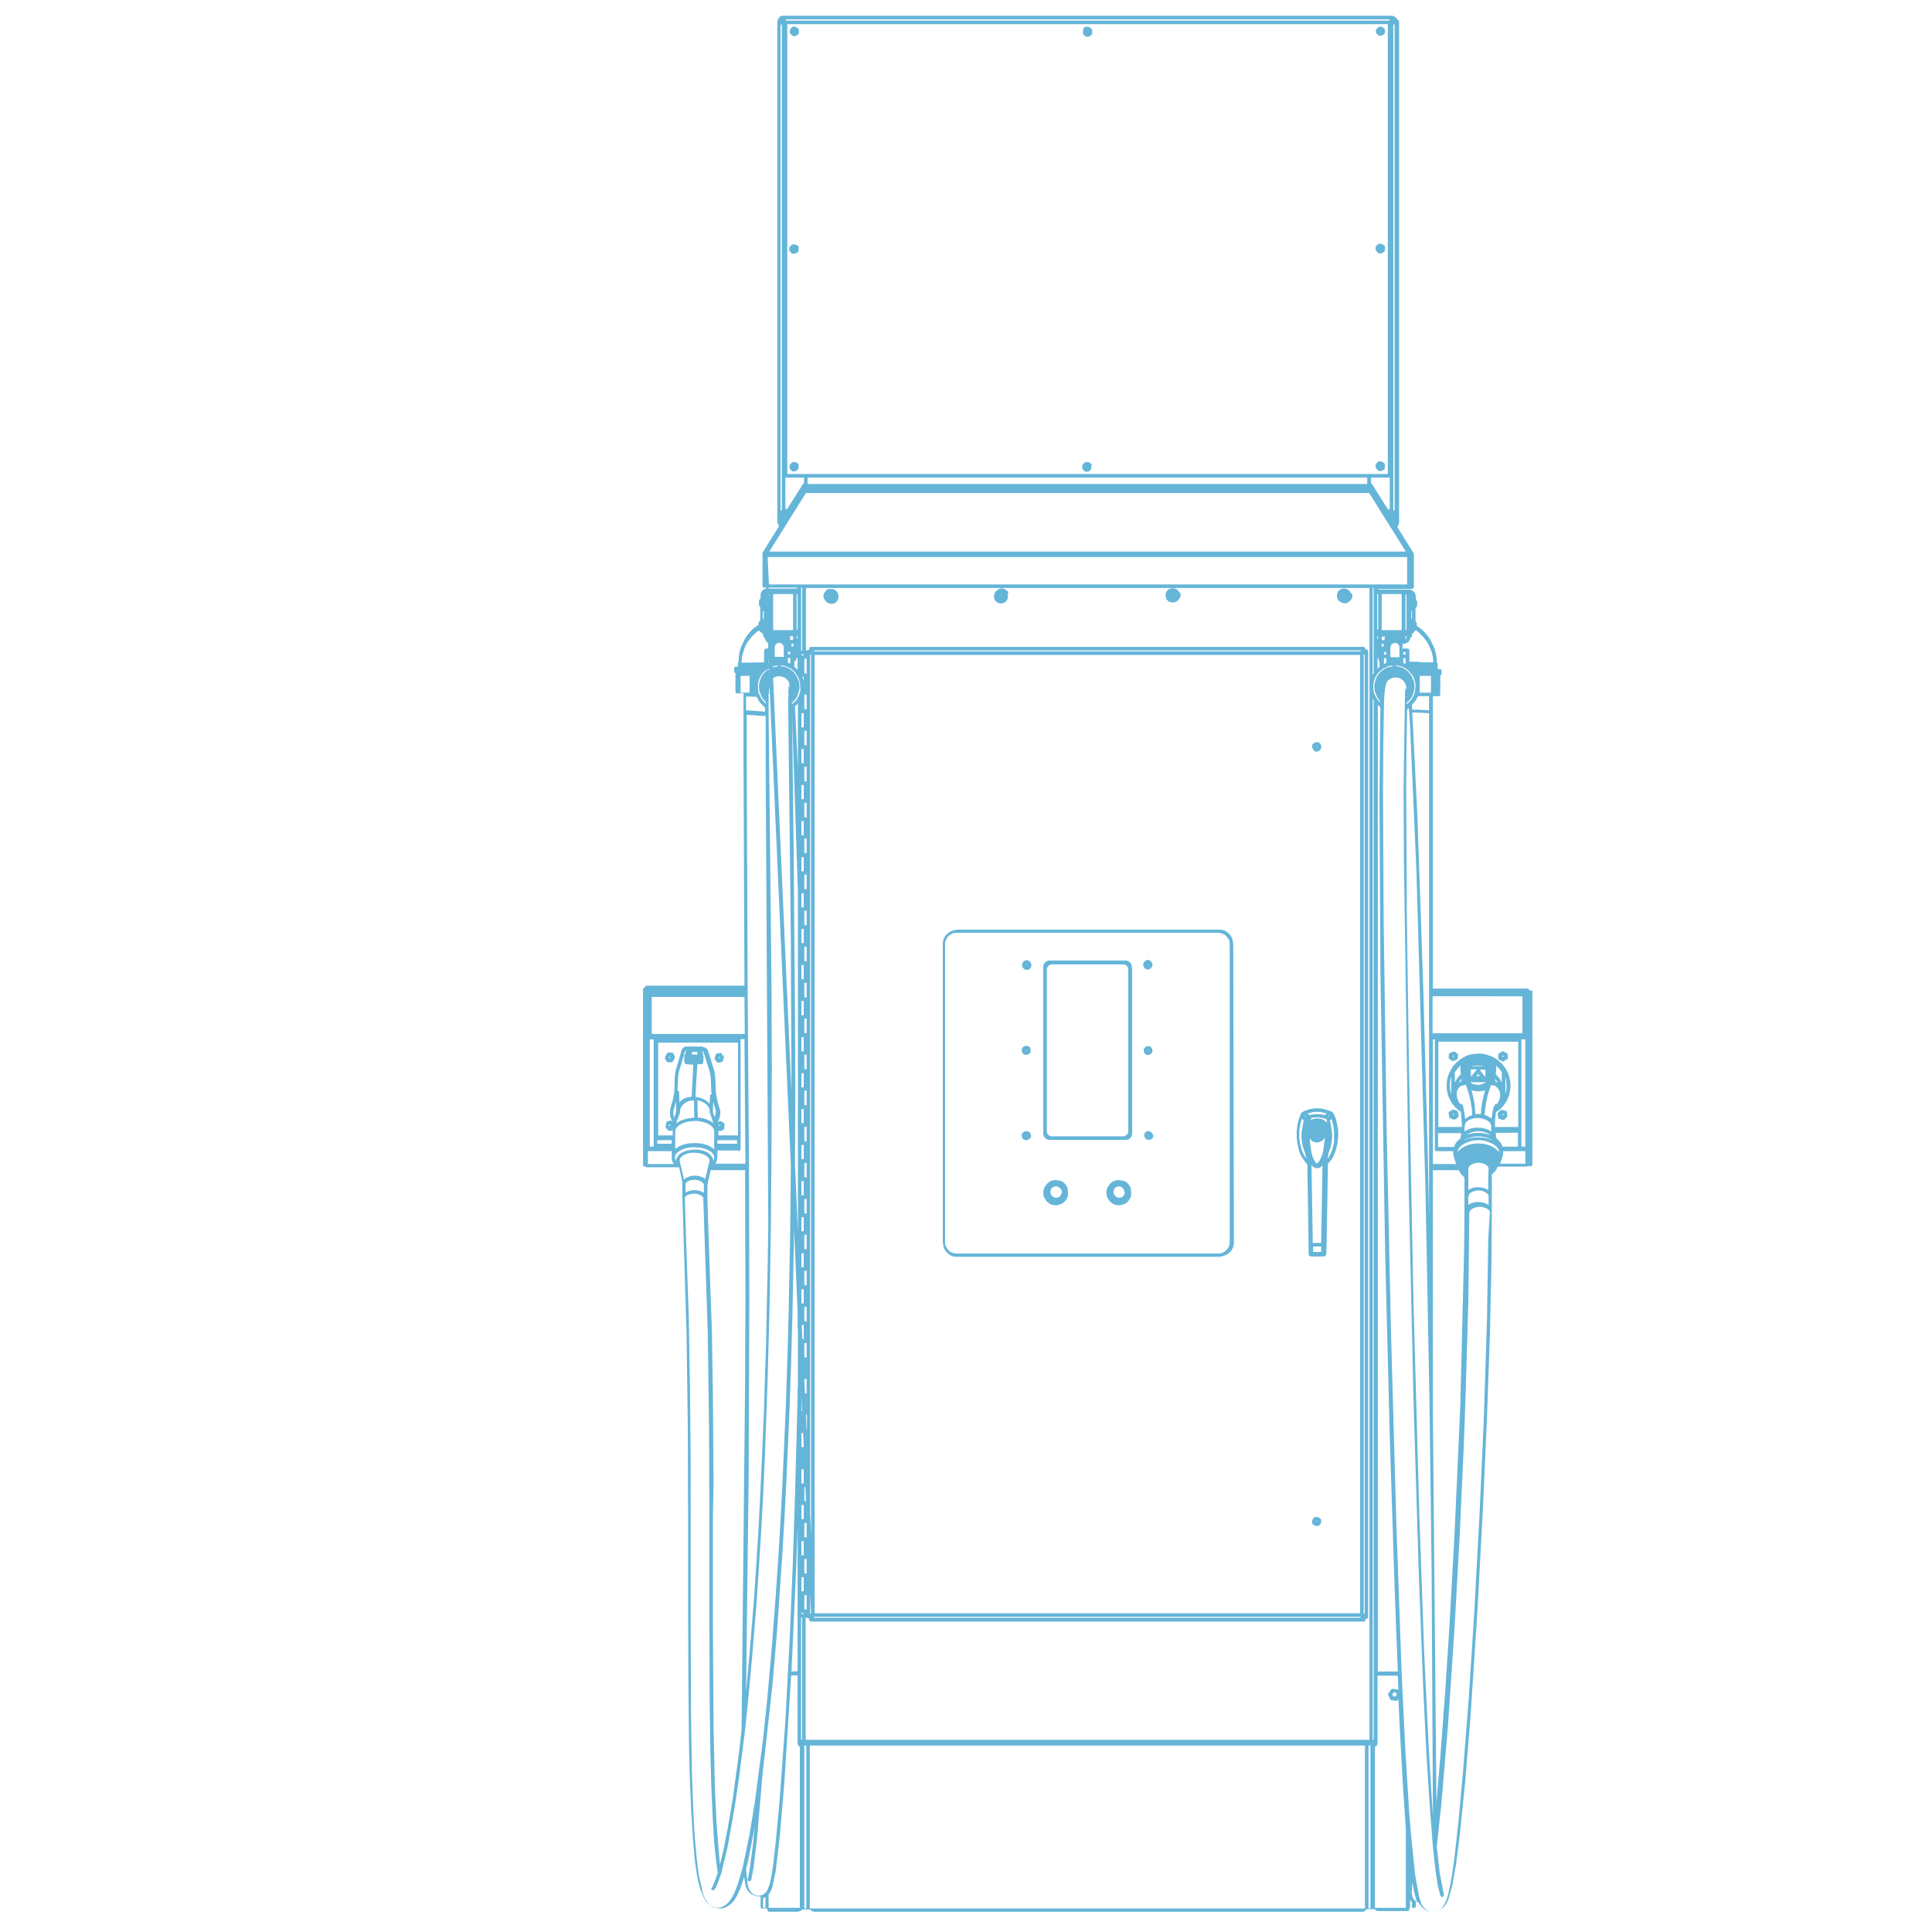 <?xml version="1.0" encoding="utf-8"?>
<!-- Generator: Adobe Illustrator 26.0.3, SVG Export Plug-In . SVG Version: 6.00 Build 0)  -->
<svg version="1.1" id="Layer_1" xmlns="http://www.w3.org/2000/svg" xmlns:xlink="http://www.w3.org/1999/xlink" x="0px" y="0px"
	 viewBox="0 0 600 600" style="enable-background:new 0 0 600 600;" xml:space="preserve">
<style type="text/css">
	.st0{fill:#65B5D8;}
</style>
<path class="st0" d="M331.6,369.1l-0.2-0.5l-0.3-0.5l-0.4-0.5l-0.4-0.4l-0.5-0.3l-0.5-0.2l-0.6-0.1l-0.6-0.1l-0.6,0l-0.6,0.1
	l-0.6,0.2l-0.5,0.3l-0.5,0.4l-0.4,0.4l-0.3,0.5l-0.3,0.5l-0.2,0.6l-0.1,0.6l0,0.6l0.1,0.6l0.2,0.6l0.3,0.5l0.3,0.5l0.4,0.4l0.5,0.4
	l0.5,0.3l0.6,0.2l0.6,0.1l0.6,0l0.6-0.1l0.6-0.2l0.5-0.2l0.5-0.3l0.4-0.4l0.4-0.5l0.3-0.5l0.2-0.6l0.1-0.6l0-0.5c0,0,0-0.1,0-0.1
	l-0.1-0.6L331.6,369.1z M329.7,370.5l-0.2,0.6l-0.4,0.5l-0.6,0.3l-0.7,0.1l-0.6-0.2l-0.5-0.4l-0.4-0.6l-0.1-0.6l0-0.3l0.2-0.6
	l0.4-0.5l0.6-0.3l0.7-0.1l0.3,0.1l0.6,0.3l0.5,0.5l0.3,0.6l0,0.4L329.7,370.5z"/>
<path class="st0" d="M339.1,144.4l-0.1-0.2c0,0-0.1-0.1-0.1-0.1l-0.2-0.2c0,0-0.1-0.1-0.1-0.1l-0.2-0.1c0,0-0.1,0-0.2-0.1l-0.3-0.1
	c-0.1,0-0.1,0-0.2,0l-0.3,0c-0.1,0-0.1,0-0.2,0l-0.3,0.1c0,0-0.1,0-0.1,0.1l-0.2,0.2c0,0-0.1,0.1-0.1,0.1l-0.2,0.2
	c0,0-0.1,0.1-0.1,0.2l-0.1,0.3c0,0.1,0,0.1,0,0.2v0.3c0,0.1,0,0.1,0,0.2l0.1,0.3c0,0.1,0,0.1,0.1,0.1l0.2,0.2c0,0,0.1,0.1,0.1,0.1
	l0.2,0.2c0,0,0.1,0.1,0.1,0.1l0.3,0.1c0.1,0,0.1,0,0.2,0l0.3,0c0,0,0,0,0,0c0,0,0.1,0,0.1,0l0.3-0.1c0.1,0,0.1,0,0.1-0.1l0.2-0.1
	c0.1,0,0.1-0.1,0.1-0.1l0.2-0.2c0,0,0.1-0.1,0.1-0.1l0.1-0.2c0,0,0-0.1,0-0.2l0-0.3c0-0.1,0-0.1,0-0.2l0-0.3
	C339.1,144.5,339.1,144.5,339.1,144.4"/>
<path class="st0" d="M248.1,76.8l-0.1-0.2c0-0.1-0.1-0.1-0.1-0.1l-0.2-0.2c0,0-0.1-0.1-0.1-0.1l-0.2-0.1c0,0-0.1,0-0.2-0.1l-0.3-0.1
	c-0.1,0-0.1,0-0.2,0l-0.3,0c-0.1,0-0.1,0-0.2,0l-0.3,0.1c-0.1,0-0.1,0-0.1,0.1l-0.2,0.2c0,0-0.1,0.1-0.1,0.1l-0.2,0.2
	c0,0-0.1,0.1-0.1,0.1l-0.1,0.3c0,0.1,0,0.1,0,0.2v0.3c0,0.1,0,0.1,0,0.2l0.1,0.3c0,0.1,0,0.1,0.1,0.1l0.2,0.2c0,0,0.1,0.1,0.1,0.1
	l0.2,0.2c0,0,0.1,0.1,0.1,0.1l0.3,0.1c0.1,0,0.1,0,0.2,0l0.3,0c0,0,0,0,0,0c0,0,0.1,0,0.1,0l0.3-0.1c0.1,0,0.1,0,0.2-0.1l0.2-0.1
	c0,0,0.1-0.1,0.1-0.1l0.2-0.2c0,0,0.1-0.1,0.1-0.1l0.1-0.2c0-0.1,0-0.1,0-0.2l0-0.3c0-0.1,0-0.1,0-0.2l0-0.3
	C248.1,76.9,248.1,76.9,248.1,76.8"/>
<path class="st0" d="M339.1,9.2L339,9c0,0-0.1-0.1-0.1-0.1l-0.2-0.2c0,0-0.1-0.1-0.1-0.1l-0.2-0.1c0,0-0.1,0-0.2-0.1l-0.3-0.1
	c-0.1,0-0.1,0-0.2,0l-0.3,0c-0.1,0-0.1,0-0.2,0l-0.3,0.1c0,0-0.1,0-0.1,0.1l-0.2,0.2c0,0-0.1,0.1-0.1,0.1L336.5,9
	c0,0-0.1,0.1-0.1,0.2l-0.1,0.3c0,0.1,0,0.1,0,0.2v0.3c0,0.1,0,0.1,0,0.2l0.1,0.3c0,0.1,0,0.1,0.1,0.2l0.2,0.2c0,0,0.1,0.1,0.1,0.1
	l0.2,0.2c0,0,0.1,0.1,0.1,0.1l0.3,0.1c0.1,0,0.1,0,0.2,0l0.3,0c0,0,0,0,0,0c0,0,0.1,0,0.1,0l0.3-0.1c0.1,0,0.1,0,0.2-0.1l0.2-0.1
	c0.1,0,0.1-0.1,0.1-0.1l0.2-0.2c0,0,0.1-0.1,0.1-0.1l0.1-0.2c0,0,0-0.1,0-0.2l0-0.3c0-0.1,0-0.1,0-0.2l0-0.3
	C339.1,9.3,339.1,9.3,339.1,9.2"/>
<path class="st0" d="M415.3,349.4l-0.4-1.8l-0.6-1.5v0c0,0,0-0.1-0.1-0.1c0,0,0,0,0,0c0,0,0,0,0,0l-0.2-0.4c0,0-0.1-0.1-0.1-0.1
	l-0.4-0.3c0,0-0.1-0.1-0.2-0.1c0,0-0.1,0-0.1,0l-0.9-0.3l-0.9-0.3l-0.9-0.2l-1-0.1l-1,0l-1,0.1l-0.9,0.2l-0.9,0.3l-0.8,0.3h0
	c0,0-0.1,0-0.1,0.1l-0.4,0.2c-0.1,0-0.1,0.1-0.1,0.1l-0.3,0.4c0,0-0.1,0.1-0.1,0.2c0,0,0,0,0,0.1c0,0,0,0,0,0l-0.6,1.6l-0.4,1.7
	l-0.2,1.8l0,1.9l0.2,1.9l0.4,1.8l0.4,1.3l0.6,1.2l0.7,1l0.7,0.9l0.3,0.3l0,0.1c0,0,0,0.1,0,0.1l0,0c0,0,0,0,0,0l0.4,24.7v0l0,2.5v0
	l0,0.4c0,0,0,0.1,0,0.1c0,0,0,0,0,0c0,0,0,0.1,0,0.1c0,0,0,0.1,0,0.1l0.1,0.1c0,0,0.1,0.2,0.2,0.2c0,0,0.1,0.1,0.2,0.1
	c0,0,0.2,0.1,0.2,0.1c0,0,0.1,0,0.2,0c0,0,0.1,0,0.1,0h0h3.5h0c0.1,0,0.1,0,0.2,0l0.1,0c0.1,0,0.2-0.1,0.2-0.1l0.2-0.1
	c0.1,0,0.1-0.1,0.1-0.2l0.1-0.1c0-0.1,0.1-0.1,0.1-0.2l0-0.1c0,0,0-0.1,0-0.1v0l0.1-3v0l0.4-24.6c0,0,0-0.1,0-0.1l0-0.2l0.4-0.4
	l0.7-0.9l0.6-1l0.5-1.2l0.4-1.3l0.4-1.8l0.2-1.9l0-1.9L415.3,349.4z M405,358.8l-0.5-1.1l-0.4-1.2l-0.4-1.6l-0.2-1.7l0-1.8l0.2-1.7
	l0.4-1.6l0.3-0.7l0.5,0.6l-0.1,0.3l-0.6,3.6l0,0.1l0,0.6l0,1.1l0.4,2.4l0.3,0.9c0,0.1,0,0.1,0.1,0.2l0.3,0.9l0.3,1.3l0.1,0.4
	L405,358.8z M405.5,346.9C405.5,346.9,405.5,346.9,405.5,346.9l-0.5-0.6l0,0l0.6,0.5L405.5,346.9z M405.8,348.9
	C405.8,348.9,405.8,348.9,405.8,348.9C405.8,348.9,405.8,348.9,405.8,348.9v-0.1l0-0.1L405.8,348.9z M406.1,345.8l0.8-0.2l0.8-0.2
	l0.9-0.1l0.9,0l0.9,0.1l0.8,0.2l0.8,0.2l0,0l-0.6,0.5l-1-0.2l-1.4-0.1l-0.3,0l-0.1,0l-0.9,0.1l-1,0.2L406.1,345.8z M410.3,388.8
	h-2.5l0-1.7h2.5L410.3,388.8z M410.3,386h-2.6l-0.4-24.1l0.7,0.6l0.4,0.2l0.3,0.1c0,0,0.1,0,0.1,0l0.3,0c0.1,0,0.1,0,0.2,0l0.4-0.1
	l0.4-0.2l0.6-0.6L410.3,386z M411.2,355.2L411,357l-0.3,1.4l-0.5,1.3l-0.5,0.9l-0.4,0.5l-0.3,0.2l-0.1,0l-0.3-0.2l-0.8-1.4l-0.5-1.7
	l-0.4-2.7l-0.1-1.8l0.5,0.7l0.4,0.3l0.5,0.2l0.5,0.1l0.5,0l0.5-0.1l0.5-0.2l0.5-0.3l0.4-0.4l0.3-0.4l0.1-0.2L411.2,355.2z
	 M407.8,352.2l0-0.3v0.7L407.8,352.2z M409,352.3v-0.2l0.2,0.1L409,352.3z M409.3,351.1l0.2,0.1l0.3,0.2L409.3,351.1z M409.9,353.1
	l-0.2,0.2l-0.3,0.1L409.9,353.1z M412,348.6C412,348.6,412,348.6,412,348.6c0,0-0.2-0.1-0.2-0.2c0,0-0.1-0.1-0.1-0.1
	s-0.1-0.1-0.1-0.1l-0.4-0.3c0,0-0.1-0.1-0.1-0.1l-1.1-0.4l-0.9-0.1l-0.8,0.1l-0.7,0.2l-0.5,0.2l0.1-0.6l0.5-0.1l1.2-0.1l0.9,0
	l1.8,0.4c0,0,0,0,0,0l0.3,0.2l0.2,0.2l0,0c0,0,0,0,0,0.1v0c0,0,0,0,0,0.1l0,0L412,348.6z M413,346.3L413,346.3l-0.5,0.6l0,0
	c0,0-0.1-0.1-0.1-0.1L413,346.3z M414.3,354.8l-0.4,1.7l-0.4,1.2l-0.5,1.1l-0.6,0.9l-0.1,0.1l0.3-1.7l0.2-0.6l0.2-0.5c0,0,0,0,0,0
	l0.4-1.4l0.3-2.1v-0.1l0-0.3l0-1.2l-0.4-2.7l-0.3-1.1l0.5-0.6l0.2,0.6l0.4,1.6l0.2,1.7l0,1.8L414.3,354.8z"/>
<path class="st0" d="M248.1,144.4l-0.1-0.2c0-0.1-0.1-0.1-0.1-0.1l-0.2-0.2c0,0-0.1-0.1-0.1-0.1l-0.2-0.1c0,0-0.1,0-0.2-0.1
	l-0.3-0.1c-0.1,0-0.1,0-0.2,0l-0.3,0c-0.1,0-0.1,0-0.2,0l-0.2,0.1c-0.1,0-0.1,0-0.1,0.1l-0.2,0.2c0,0-0.1,0.1-0.1,0.1l-0.2,0.2
	c0,0-0.1,0.1-0.1,0.1l-0.1,0.3c0,0.1,0,0.1,0,0.2v0.3c0,0.1,0,0.1,0,0.2l0.1,0.3c0,0.1,0,0.1,0.1,0.1l0.2,0.2c0,0,0.1,0.1,0.1,0.1
	l0.2,0.2c0,0,0.1,0.1,0.1,0.1l0.2,0.1c0.1,0,0.1,0,0.2,0l0.3,0c0,0,0,0,0,0c0,0,0.1,0,0.1,0l0.3-0.1c0.1,0,0.1,0,0.2-0.1l0.2-0.1
	c0,0,0.1-0.1,0.1-0.1l0.2-0.2c0,0,0.1-0.1,0.1-0.1l0.1-0.2c0,0,0-0.1,0-0.2l0-0.3c0-0.1,0-0.1,0-0.2l0-0.3
	C248.1,144.5,248.1,144.5,248.1,144.4"/>
<path class="st0" d="M452.7,327.3C452.7,327.2,452.7,327.2,452.7,327.3l-0.8-0.6c0,0,0,0-0.1,0c-0.1,0-0.2-0.1-0.2-0.1
	c-0.1,0-0.1,0-0.2,0c0,0,0,0-0.1,0l-0.9,0.4c0,0,0,0-0.1,0c0,0,0,0,0,0c-0.1,0-0.1,0.1-0.2,0.1c-0.1,0.1-0.1,0.1-0.1,0.2
	c0,0,0,0,0,0l-0.1,1c0,0,0,0,0,0.1v0c0,0.1,0,0.2,0,0.2c0,0.1,0.1,0.1,0.1,0.2c0,0,0,0,0,0l0.8,0.6c0,0,0,0,0.1,0h0
	c0.1,0,0.1,0.1,0.2,0.1h0c0,0,0,0,0.1,0c0.1,0,0.1,0,0.2,0c0,0,0,0,0,0l0.9-0.4c0,0,0,0,0.1,0c0,0,0,0,0,0c0.1,0,0.1-0.1,0.2-0.1
	c0-0.1,0.1-0.1,0.1-0.2c0,0,0,0,0,0c0,0,0,0,0-0.1l0.1-1c0,0,0,0,0-0.1c0-0.1,0-0.1,0-0.2C452.8,327.4,452.8,327.3,452.7,327.3
	 M451.4,328.3L451.4,328.3l-0.2-0.2l0-0.1l0.2-0.2l0.1,0l0.1,0.2L451.4,328.3z"/>
<path class="st0" d="M468,345.4C468,345.4,468,345.3,468,345.4c0-0.1-0.1-0.2-0.1-0.3c-0.1-0.1-0.1-0.1-0.2-0.1c0,0,0,0-0.1,0
	l-1-0.3c0,0,0,0-0.1,0c-0.1,0-0.2,0-0.2,0l0,0c-0.1,0-0.1,0.1-0.2,0.1c0,0,0,0-0.1,0l-0.7,0.7c0,0,0,0-0.1,0.1
	c0,0.1-0.1,0.1-0.1,0.2c0,0.1,0,0.2,0,0.3c0,0,0,0,0,0l0.2,1c0,0,0,0,0,0.1c0,0.1,0.1,0.1,0.1,0.2c0,0,0,0,0,0
	c0.1,0.1,0.1,0.1,0.2,0.1h0c0,0,0,0,0.1,0l1,0.3c0,0,0,0,0.1,0h0c0,0,0.1,0,0.1,0c0,0,0.1,0,0.1,0l0,0c0.1,0,0.1,0,0.2-0.1l0,0
	c0,0,0,0,0,0c0,0,0,0,0.1-0.1l0.7-0.7c0,0,0,0,0,0c0,0,0,0,0,0c0.1-0.1,0.1-0.1,0.1-0.2c0-0.1,0-0.1,0-0.2c0,0,0,0,0-0.1L468,345.4z
	 M466.8,346.4L466.8,346.4l-0.2-0.2l0-0.1l0.2-0.2l0.1,0l0.1,0.2L466.8,346.4z"/>
<path class="st0" d="M475.4,307.6H475c-0.1,0-0.1,0-0.1,0v-0.1c0-0.3-0.2-0.5-0.6-0.5h-29.3l0-90.8h1.7h0.1h0c0.3,0,0.5-0.2,0.5-0.6
	v-5.8c0.2-0.1,0.4-0.3,0.4-0.5v-1c0-0.3-0.2-0.5-0.6-0.5c0,0-0.1,0-0.1,0h-0.5c0,0,0,0,0,0c0-0.1,0-0.1,0-0.2c0-0.1,0-0.1,0-0.2
	c0-0.1,0-0.1,0-0.2c0-0.1,0-0.1,0-0.2c0-0.1,0-0.1,0-0.2c0-0.1,0-0.1,0-0.2c0-0.1,0-0.1,0-0.2c0-0.1,0-0.1,0-0.2
	c0-0.1-0.1-0.2-0.2-0.3l-0.2-2l-0.2-1.1l-0.3-1.1l-0.4-1l-0.5-1l-0.5-1l-0.6-0.9l-0.7-0.9l-0.7-0.8l-0.8-0.7l-0.9-0.7l-0.5-0.3v-0.7
	c0-0.1,0-0.2-0.1-0.3c0,0,0-0.1,0-0.1c0,0-0.1-0.1-0.1-0.1c0,0-0.1-0.1-0.1-0.1c0,0-0.1-0.1-0.1-0.1c0,0,0,0,0,0v-4.2l0,0
	c0,0,0.1-0.1,0.1-0.1c0,0,0.1-0.1,0.1-0.1c0,0,0.1-0.1,0.1-0.1c0,0,0.1-0.1,0.1-0.1c0.1-0.1,0.1-0.2,0.1-0.3c0,0,0-0.1,0-0.1v-1.1
	c0-0.1,0-0.2-0.1-0.3c0,0,0-0.1,0-0.1c0,0-0.1-0.1-0.1-0.1c0,0-0.1-0.1-0.1-0.1c0,0-0.1-0.1-0.1-0.1c0,0,0,0,0,0v-0.9c0,0,0,0,0-0.1
	c0,0,0,0,0,0l-0.1-0.4l-0.1-0.4l-0.2-0.4l-0.3-0.3l-0.4-0.3l-0.4-0.2l-0.4-0.1l-0.3,0c0,0,0,0,0,0h0c0,0,0,0,0,0h-9.1
	c-0.1-0.1-0.2-0.1-0.4-0.1h-0.1v-0.1h9.9c0,0,0,0,0,0h0.7c0.3,0,0.6-0.2,0.6-0.6v-9.6c0,0,0,0,0,0c0,0,0,0,0-0.1l0-0.3
	c0-0.1,0-0.1,0-0.1l-0.1-0.3c0,0,0,0,0-0.1c0,0,0,0,0,0l-5.1-8.2l0.1,0c0.2-0.1,0.3-0.4,0.2-0.6c0.2-0.1,0.3-0.3,0.3-0.5V6.9
	c0,0,0,0,0-0.1c0,0,0,0,0,0l0-0.4L434,6.1l-0.2-0.3l-0.3-0.3l-0.3-0.2L432.8,5l-0.4-0.1l-0.3,0c0,0-0.1,0-0.1,0H243.4h0c0,0,0,0,0,0
	h0c0,0,0,0-0.1,0l-0.4,0l-0.4,0.1l-0.3,0.2l-0.3,0.3l-0.2,0.3l-0.2,0.4l-0.1,0.7c0,0,0,0.1,0,0.1v155.2c0,0.2,0.1,0.4,0.3,0.5
	c-0.1,0.2,0,0.5,0.2,0.6l0.1,0l-5.1,8.2c0,0,0,0,0,0l0,0c0,0,0,0,0,0l-0.1,0.3c0,0,0,0.1,0,0.1l0,0.3c0,0,0,0,0,0.1c0,0,0,0,0,0v9.6
	c0,0.3,0.2,0.6,0.5,0.6h0.7l0,0.3l-0.1,0l-0.4,0.1l-0.4,0.2l-0.3,0.3l-0.3,0.4l-0.2,0.4l-0.1,0.4l0,0.3c0,0,0,0,0,0.1v0.9
	c0,0-0.1,0.1-0.1,0.1c0,0-0.1,0.1-0.1,0.1c0,0-0.1,0.1-0.1,0.1c0,0-0.1,0.1-0.1,0.1c-0.1,0.1-0.1,0.2-0.1,0.3c0,0,0,0.1,0,0.1v1.1
	c0,0.1,0,0.2,0.1,0.3c0,0,0,0.1,0,0.1c0,0,0.1,0.1,0.1,0.1c0,0,0.1,0.1,0.1,0.1c0,0,0.1,0.1,0.1,0.1c0,0,0,0,0,0v4.2
	c0,0-0.1,0.1-0.1,0.1c0,0-0.1,0.1-0.1,0.1c0,0-0.1,0.1-0.1,0.1c0,0-0.1,0.1-0.1,0.1c-0.1,0.1-0.1,0.2-0.1,0.3c0,0,0,0.1,0,0.1v0.5
	l-1.4,1l-0.8,0.7l-0.7,0.8l-0.7,0.9l-0.6,0.9l-0.5,1l-0.5,1l-0.4,1l-0.3,1.1l-0.2,1.1l-0.1,1.1l0,0.8c-0.1,0.1-0.2,0.2-0.2,0.4
	c0,0,0,0.1,0,0.1c0,0,0,0,0,0c0,0.1,0,0.1,0,0.2c0,0,0,0.1,0,0.1c0,0,0,0,0,0c0,0,0,0,0,0c0,0.1,0,0.1,0,0.2c0,0,0,0.1,0,0.1
	c0,0,0,0,0,0c0,0,0,0,0,0c0,0.1,0,0.1,0,0.2c0,0,0,0.1,0,0.1c0,0,0,0,0,0c0,0,0,0,0,0c0,0.1,0,0.1,0,0.2h-0.6
	c-0.3,0-0.6,0.2-0.6,0.5v1c0,0.3,0.2,0.5,0.4,0.5v5.8c0,0.3,0.3,0.6,0.6,0.5c0,0,0.1,0,0.1,0h1.8l0,19.3l0.3,71.5h-30.4
	c-0.3,0-0.5,0.2-0.5,0.6v0h0c-0.3,0-0.6,0.2-0.6,0.5v54.5c0,0.3,0.2,0.6,0.6,0.6h0.2c0.1,0.1,0.2,0.2,0.4,0.2h10l1,4.6v4.1v0
	l1.3,42.4l0.4,28.7l0.1,32.4l0,26.3l0.1,23.6l0.2,18.8l0.3,10.8l0.4,8.8l0.5,8.1l0.6,6.7l0.5,3.6l0.5,2.7l0.6,2.3l1.2,3l0.6,1l0.9,1
	l0.6,0.5l0.7,0.4l0.6,0.2l1.6,0.2l0.7-0.1l0.8-0.2l0.7-0.3l0.5-0.3l1.1-0.9l0.8-1l0.7-1.2l1-2.2l1.2-3.6l0.3,1.9l0.3,1.3l0.3,0.7
	l0.6,0.8l0.6,0.5l0.9,0.5l0.7,0.2l0.7,0.1l0.7,0v3.3c0,0.3,0.3,0.6,0.6,0.5c0,0,0,0,0.1,0h1.4v0.4c0,0.3,0.2,0.6,0.6,0.6h8.7h0
	c0,0,0.1,0,0.1,0l0.4-0.1l0.4-0.1l0.4-0.2l0.3-0.3l0.1-0.1c0.1,0.1,0.2,0.1,0.3,0.1c0,0,0,0,0.1,0h1.8l0.5,0.4l0.4,0.2l0.7,0.1
	c0,0,0,0,0.1,0h0.1h0h169.7c0,0,0.1,0,0.1,0v0c0,0,0.1,0,0.1,0c0,0,0,0,0,0c0,0,0,0,0,0c0,0,0.1,0,0.2,0c0,0,0.2-0.1,0.2-0.1
	c0,0,0.1,0,0.2-0.1s0.1-0.1,0.1-0.1c0,0,0.1-0.1,0.1-0.1c0,0,0.1-0.1,0.1-0.1c0,0,0.1-0.1,0.1-0.1c0,0,0,0,0,0c0,0,0,0,0,0l0.2-0.2
	l2,0c0.1,0,0.2,0,0.3-0.1l0.5,0.4l0.4,0.2l0.4,0.1l0.3,0c0,0,0,0,0.1,0h8.7c0.3,0,0.6-0.2,0.6-0.6v-0.4h1.5c0.3,0,0.5-0.2,0.5-0.6
	v-1.4l0.8,0.3l0.5,0.7l0.6,0.8l0.6,0.5l1,0.6l0.9,0.3l1,0.1l0.6-0.1l0.7-0.2l0.6-0.3l0.8-0.5l0.8-0.7l0.4-0.6l0.4-0.7l0.4-0.8
	l1.2-4.3l1.2-6.7l1.1-8.7l1.7-16.6l1.7-20.9l2.1-32l1.7-31.6l1.3-29l0.9-25.7l0.5-22.5l0.1-16.7v0v-4.6v0v-5.9l0.8-0.7l0.4-0.5
	l0.3-0.5l0.2-0.4c0,0,0-0.1,0-0.1l0.1-0.2h9.1c0.2,0,0.4-0.1,0.5-0.2c0.1,0,0.2,0.1,0.2,0.1h0.4c0.3,0,0.6-0.2,0.6-0.6v-40.7
	c0,0,0,0,0,0c0,0,0,0,0,0v-13.7C476,307.8,475.7,307.6,475.4,307.6 M472.7,309.5L472.7,309.5l0.1,0l0,11.3c0,0,0,0,0,0l0,0.1
	l-27.9,0l0-11.5H472.7z M464.3,350.1v-0.5c0,0,0-0.1,0-0.1l0-1.6l0.3-2.5l1-0.7l0.7-0.6l0.6-0.7l0.5-0.7l0.5-0.8l0.4-0.8l0.3-0.8
	l0.2-0.9l0.2-0.9l0.1-0.9l0-0.9l-0.1-0.9l-0.2-0.9l-0.2-0.9l-0.3-0.8l-0.4-0.8l-0.5-0.8l-0.5-0.7l-0.6-0.7l-0.7-0.6l-0.7-0.6
	l-0.8-0.5l-0.8-0.4l-0.8-0.3l-0.9-0.3l-0.9-0.2l-0.9-0.1l-0.9,0l-0.9,0.1l-0.9,0.1l-0.9,0.2l-0.8,0.3l-0.8,0.4l-0.8,0.5l-0.7,0.5
	l-0.7,0.6l-0.6,0.6l-0.6,0.7l-0.5,0.8l-0.4,0.8l-0.4,0.8l-0.3,0.9l-0.2,0.9l-0.1,0.9l0,0.8c0,0,0,0,0,0c0,0,0,0,0,0l0,0.9l0.1,0.9
	l0.2,0.9l0.3,0.9l0.4,0.8l0.4,0.8l0.5,0.7l0.6,0.7l0.6,0.6l0.7,0.6l0.6,0.4l0.3,4.1c0,0,0,0,0,0l0,0.6h-7.3v-26.5h24.8v26.5H464.3z
	 M471.4,351.8v4.3h-4.8l-0.3-0.8l-0.7-1l-0.9-0.8c0,0,0,0,0,0l-0.2-1.7H471.4z M453.5,331.8l0.2,1.8l-0.6,0.6l-0.6,0.8l-0.5,0.8
	l-0.2,0.4v-3.2l0.3-0.4l0.8-1l0.7-0.7l0,0.3L453.5,331.8z M453.9,335l-0.1,0.8l-0.4,0.2l-0.4,0.3l0.4-0.6L453.9,335z M452.4,339.2
	l0.2-0.6l0.2-0.4l0.3-0.4l0.4-0.4l0.4-0.3c0.1,0.1,0.3,0.1,0.5,0c0,0,0,0,0,0l0.1,0c0.2,0,0.3,0,0.5-0.2c0,0,0,0,0,0l0.2-0.1
	l0.4,1.1c0,0,0,0,0,0l0.7,2.2l0.5,2.4l0.3,2l0.1,1.8l-0.8,0.3l-1,0.6l-0.4,0.3l-0.1-1.3l-0.4-2c0,0,0,0,0-0.1v0c0,0,0,0,0-0.1
	l-0.2-0.7c0,0-0.1-0.1-0.1-0.1l0,0c-0.1-0.3-0.4-0.4-0.7-0.4c0,0-0.1,0-0.1,0l-0.4-0.6l-0.5-1.3l-0.1-1L452.4,339.2z M459.5,332.2
	h1.8v2.3c0,0,0-0.1-0.1-0.1L459.5,332.2z M459.6,334.2h-1.1l0.5-0.7L459.6,334.2z M457.2,331l1.7-0.1l1.5,0.1c0,0,0,0,0,0l0.5,0.1
	H457.2z M458.6,332.2l-1.7,2.1c0,0-0.1,0.1-0.1,0.1v-2.3H458.6z M457.3,336.1h3.5c0.2,0,0.4-0.1,0.5-0.3v0.4c0,0,0,0,0,0l-1.3,0.6
	l-0.6,0.1l-0.6,0l-0.6-0.1l-0.6-0.1l-0.6-0.2c0,0,0,0,0,0l-0.2-0.7C456.9,335.9,457.1,336.1,457.3,336.1 M463.2,351.4L463.2,351.4
	l-0.5-0.3l-1.1-0.5l-1.3-0.3l-1.3-0.1l-0.7,0l-1.3,0.2l-1.2,0.4l-1,0.6l0-0.1c0,0,0,0,0,0l0.1-1.7c0,0,0,0,0,0l0.1-0.5l0.3-0.6
	l0.6-0.5l0.8-0.4l1-0.3l1.3-0.1l1,0.1l1.3,0.4l0.8,0.4l0.6,0.5l0.3,0.6l0.1,0.5c0,0,0,0.1,0,0.1l0,1c0,0,0,0,0,0.1L463.2,351.4
	L463.2,351.4C463.2,351.3,463.2,351.3,463.2,351.4 M462.8,352.5l-0.8-0.3l-1.4-0.3l-1.5-0.1l-1.5,0.1l-1.4,0.3l-0.8,0.3l0.6-0.4
	l0.9-0.4l1.1-0.3l1.2-0.1l1.1,0.1l1.1,0.3l0.9,0.4L462.8,352.5z M460.3,342.3l-0.3,2.1l-0.1,1.6l-0.9-0.1l-0.8,0.1l-0.2-2.7
	l-0.4-2.3l-0.6-2.4l0,0l1.5,0.3l1.2,0l1.2-0.2l0.3-0.1l-0.3,1.2L460.3,342.3z M455.1,353.8l0.2-0.1c0,0,0,0,0.1,0l1.1-0.4l1.3-0.3
	l1.3-0.1l1.3,0.1l1.3,0.3l1.2,0.5c0,0,0,0,0,0l0.5,0.3l-1.3-0.5l-1.5-0.3l-1.6-0.1l-1.6,0.1l-1.5,0.3l-1.3,0.5L455.1,353.8z
	 M463.2,347.4l-0.4-0.3l-1-0.6l-0.7-0.2l0.1-1.7l0.3-2l0.5-2.4l0.7-2.2c0,0,0,0,0,0l0.4-1.1l0.5,0.2c0,0,0,0,0,0c0,0,0,0,0,0
	l0.2,0.1c0,0,0.1,0,0.1,0h0h0h0h0h0c0,0,0.1,0,0.1,0c0,0,0,0,0,0h0c0,0,0,0,0,0h0c0,0,0,0,0,0c0.1,0,0.1,0,0.2-0.1l0.7,0.6l0.5,0.6
	l0.3,0.7l0.2,0.8l0,0.5l-0.1,0.7l-0.2,0.6l-0.7,1.3c-0.2-0.1-0.5-0.1-0.6,0.1c-0.1,0.1-0.1,0.1-0.1,0.2c0,0-0.1,0.1-0.1,0.1
	l-0.3,0.7c0,0,0,0,0,0.1l0,0c0,0,0,0,0,0.1l-0.2,0.6L463.2,347.4z M464.6,330.9l1.1,1.1l0.7,1v3.2l-0.6-1.1l-0.9-1.1l-0.4-0.4
	l0.2-1.8l0-0.5L464.6,330.9z M464.8,335.7l0.3,0.6l-0.7-0.5l-0.1-0.8L464.8,335.7z M467.5,339.8v-5.3l0.2,0.7l0.2,2l-0.1,1.4
	L467.5,339.8z M450.7,334.5v5.3l-0.3-1.1l-0.1-1.1l0-1.4l0.2-1.3L450.7,334.5z M454.8,365.7v5.9v0v0v4.6v0l-0.1,11.9l-1.2,48.7
	l-1.8,40l-1.6,28.7l-1.2,18.6l-1.6,21.7l-1.2,14L445,439.2l0-75.8h8.1l0.1,0.2c0,0,0,0.1,0,0.1l0.3,0.6l0.7,0.8L454.8,365.7z
	 M454.8,363.2L454.8,363.2L454.8,363.2L454.8,363.2z M446.1,357.5h5.2l0,0.2l0,0.6l0.1,0.6l0.2,0.7c0,0,0,0,0,0l0.5,1.5c0,0,0,0,0,0
	l0.1,0.4H445l0-38.7h0.6v34.2C445.5,357.2,445.8,357.5,446.1,357.5 M452,355.2l-0.3,0.6l-0.1,0.4h-5v-4.3h7.2l-0.2,1.6c0,0,0,0,0,0
	l-0.7,0.6l-0.5,0.5L452,355.2z M445,562.7v1.3l-1.2-19.3l-1.5-31.3l-1.5-42.6l-1.8-65.4l-1.4-71.8l-0.7-49.5l-0.2-39.8l0.1-12.4
	l0.2-11.6l0.5-0.4l0.1,1.1c0,0,0,0,0,0c0,0,0,0,0,0l0.3,4.2l2,45.7l2.8,99l1.2,63.3l0.7,54.2L445,562.7z M443.8,308.7
	C443.8,308.7,443.8,308.7,443.8,308.7C443.8,308.7,443.8,308.7,443.8,308.7l0,12.9c0,0,0,0,0,0c0,0,0,0,0,0v0.2c0,0,0,0,0,0
	c0,0,0,0,0,0v0.1c0,0,0,0,0,0c0,0,0,0,0,0v0.1c0,0,0,0,0,0c0,0,0,0,0,0l0,39.7v0v0v0.8c0,0,0,0,0,0s0,0,0,0l0,15.3l-0.4-19.7
	l-1.4-51.5l-1.8-52.8l-1.6-32.5l1.7,0l3.5,0.2l0,85.8v0v0L443.8,308.7z M440.9,209.9h3.5v5.2h-3.5V209.9z M443.8,216.2v4.4l-3.5-0.2
	l-1.7,0l-0.1-1.5l0.8-0.9l0.5-0.7l0.4-0.7l0.2-0.4H443.8z M438.3,189.8h0.1c0,0,0,0,0.1,0v2.4c0,0,0,0-0.1,0h-0.1V189.8z
	 M436.5,184.6L436.5,184.6c0.1,0,0.2,0.1,0.3,0.1l0,10.8l-0.3,0.1V184.6z M436.5,197.6L436.5,197.6c0.1,0,0.2,0,0.3-0.1l0,0v0.4
	l-0.1,0.4l-0.2,0.3l0,0V197.6z M435.6,201.1L435.6,201.1v-1.2h0.3c0,0,0,0,0.1,0c0,0,0,0,0.1,0l0.5-0.1c0.1,0,0.1,0,0.2-0.1l0.5-0.3
	c0.1,0,0.1-0.1,0.2-0.2l0.3-0.5c0-0.1,0.1-0.1,0.1-0.2l0.1-0.5c0,0,0,0,0,0c0.3,0,0.5-0.3,0.5-0.5c0,0,0,0,0-0.1c0,0,0,0,0-0.1v-0.6
	h0.1c0.3,0,0.5-0.2,0.5-0.4c0,0,0,0,0,0c0,0,0,0,0,0c0,0,0,0,0,0c0,0,0,0,0,0h0c0.1,0,0.2-0.1,0.2-0.2v0h0c0,0,0,0,0,0
	c0,0,0.1-0.1,0.1-0.1c0,0,0.1-0.1,0.1-0.1c0,0,0.1-0.1,0.1-0.1c0,0,0.1-0.1,0.1-0.1c0,0,0,0,0,0l0.9,0.7l0.7,0.7l0.7,0.7l0.6,0.8
	l0.6,0.8l0.5,0.9l0.4,0.9l0.4,1l0.3,1l0.2,1l0.1,1l0,0.5h-4.1c-0.1-0.1-0.3-0.2-0.5-0.2l-2.8,0v-3.3c0,0,0-0.1,0-0.1c0,0,0,0,0,0
	c0,0,0-0.1,0-0.2c0,0-0.1-0.1-0.1-0.2c0,0-0.1-0.1-0.1-0.1c0,0-0.1-0.1-0.1-0.1c0,0-0.2-0.1-0.2-0.1c0,0-0.1,0-0.2,0l-0.1,0
	c0,0,0,0-0.1,0h-1.4V201.1z M435.8,203.3v-0.8l0.7,0v0.8H435.8z M436.5,204.4v1.8l-0.7-0.3v-1.5H436.5z M435.8,207.2l1.2,0.7
	c0,0,0,0,0,0c0,0.1,0.1,0.1,0.2,0.2c0,0,0.1,0.1,0.1,0.1c0,0,0.1,0.1,0.1,0.1c0,0,0.1,0.1,0.1,0.1c0,0,0.1,0.1,0.1,0.1
	c0,0,0.1,0.1,0.1,0.1c0,0,0,0,0,0l0.7,0.8l0.4,0.6l0.3,0.6l0.2,0.7l0.2,0.7l0.1,0.7l0,0.7l-0.1,0.7l-0.1,0.7l-0.2,0.7c0,0,0,0,0,0.1
	l-0.3,0.6l-0.3,0.6l-0.4,0.6l-0.5,0.5l-0.5,0.5l-0.4,0.3l0-0.4l0.8-0.7l0.5-0.6l0.4-0.6l0.3-0.7l0.2-0.7l0.2-0.7l0.1-0.7l0-0.2
	c0,0,0-0.1,0-0.1v0c0,0,0-0.1,0-0.1l-0.1-1.1l-0.2-0.7l-0.3-0.7l-0.3-0.7l-0.4-0.6l-0.5-0.6l-0.5-0.5l-0.6-0.4l-0.6-0.4l-0.7-0.3
	l-0.7-0.2l-0.7-0.1l-0.2,0v-0.3l0.8,0.1l0.7,0.2l0,0c0.1,0.1,0.2,0.1,0.3,0.1L435.8,207.2z M431.8,204.1v-3l0.1-0.5l0.3-0.5l0.5-0.3
	l0.6-0.1l0.6,0.1l0.4,0.4l0.3,0.5l0,3.4H431.8z M429.1,184.5h6.2v11.2h-2h-1.6h0h-2.6V184.5z M429.8,203.3v-0.8l0.7,0v0.8H429.8z
	 M430.5,204.4v1.5l-0.7,0.3v-1.8H430.5z M429.1,197.7h1.1c-0.1,0.1-0.1,0.2-0.2,0.3c0,0.1,0,0.1,0,0.2v0.6h-0.9V197.7z M429.1,199.9
	h0.6v0.9h-0.6V199.9z M428.4,205.3v1.8c0,0,0,0,0,0c0,0,0,0,0,0l-0.6,0.6v-3.3h0.3v0.3C428,205,428.2,205.2,428.4,205.3
	 M427.7,197.9v-0.4l0,0c0.1,0,0.1,0.1,0.2,0.1l0.1,0.9l-0.1,0l-0.2-0.3L427.7,197.9z M428,184.5l0,11.1l-0.3-0.1v-11H428z
	 M432.7,7.6l0.4,0v151c0,0,0,0-0.1,0c0,0-0.1-0.1-0.1-0.1c0,0-0.1,0-0.2-0.1c0,0,0,0,0,0V7.6z M244.5,147.2V7.6v0V7.5H431v139.7
	h-5.8H244.5z M424.7,150.3H250.8v-2h173.8V150.3z M425.8,148.3h5.8v9.8c-0.1,0-0.2,0-0.4,0.1l-0.1,0.1l-4.2-6.7c0,0,0,0,0,0
	l-0.7-1.1c0,0,0,0,0,0c-0.1-0.1-0.1-0.1-0.2-0.2c0,0,0,0,0,0c-0.1,0-0.1-0.1-0.2-0.1V148.3z M431.5,6l0,0.4H244.1l0-0.4H431.5z
	 M243.9,148.3h5.8v1.8c-0.1,0-0.1,0-0.2,0.1c-0.1,0-0.1,0.1-0.2,0.1c0,0,0,0,0,0.1l-0.7,1.1c0,0,0,0,0,0l-4.2,6.7l-0.1-0.1
	c-0.1-0.1-0.2-0.1-0.3-0.1c0,0,0,0-0.1,0V148.3z M242.4,7.6l0.4,0v150.8c0,0-0.1,0-0.1,0c0,0-0.1,0.1-0.2,0.1c0,0-0.1,0-0.1,0V7.6z
	 M250.3,153.1C250.3,153.1,250.3,153.1,250.3,153.1C250.3,153.1,250.3,153.1,250.3,153.1l174.9,0c0,0,0,0,0,0c0,0,0,0,0,0l11.4,18.2
	H238.9L250.3,153.1z M248.9,433.9L248.9,433.9l0.2,4.4h-0.2V433.9z M249.9,455.1L249.9,455.1l-0.1-1.5L249.9,455.1z M249.8,495.4
	h0.3c0.2,0,0.3-0.1,0.4-0.2v4.8c-0.1-0.1-0.2-0.2-0.4-0.2h-0.3V495.4z M250.1,488.6h-0.3v-4.4h0.3c0.2,0,0.3-0.1,0.4-0.2v4.8
	C250.4,488.7,250.3,488.6,250.1,488.6 M250.1,477.4h-0.3V473h0.3c0.2,0,0.3-0.1,0.4-0.2v4.8C250.4,477.5,250.3,477.4,250.1,477.4
	 M250.1,466.2h-0.3v-4.4h0.3c0,0,0,0,0,0l0.2,4.5C250.3,466.3,250.2,466.2,250.1,466.2 M251.6,494.9l0.3,6.2l-0.3,0.1V494.9z
	 M252.9,502.1h169.6l0.1,0.3H252.8L252.9,502.1z M253,203.4h169.4V501H253V203.4z M422.6,202.3H252.9l-0.1-0.3h169.8L422.6,202.3z
	 M251.9,476.8l-0.3-6.7V203.2l0.3,0.1V476.8z M250.3,439.4c0.1,0,0.2-0.1,0.3-0.1v4.8c0,0,0,0-0.1,0L250.3,439.4z M250.5,209.3
	c-0.1-0.1-0.2-0.2-0.4-0.2h-0.3v-4.5h0.3c0.2,0,0.3-0.1,0.4-0.2V209.3z M250.1,215.8c0.2,0,0.3-0.1,0.4-0.2v4.8
	c-0.1-0.1-0.2-0.2-0.4-0.2h-0.3v-4.5H250.1z M250.1,227c0.2,0,0.3-0.1,0.4-0.2v4.8c-0.1-0.1-0.2-0.2-0.4-0.2h-0.3V227H250.1z
	 M250.1,238.2c0.2,0,0.3-0.1,0.4-0.2v4.8c-0.1-0.1-0.2-0.2-0.4-0.2h-0.3v-4.5H250.1z M250.1,249.4c0.2,0,0.3-0.1,0.4-0.2v4.8
	c-0.1-0.1-0.2-0.2-0.4-0.2h-0.3v-4.5H250.1z M250.1,260.5c0.2,0,0.3-0.1,0.4-0.2v4.8c-0.1-0.1-0.2-0.2-0.4-0.2h-0.3v-4.5H250.1z
	 M250.1,271.7c0.2,0,0.3-0.1,0.4-0.2v4.8c-0.1-0.1-0.2-0.2-0.4-0.2h-0.3v-4.5H250.1z M250.1,282.9c0.2,0,0.3-0.1,0.4-0.2v4.8
	c-0.1-0.1-0.2-0.2-0.4-0.2h-0.3v-4.5H250.1z M250.1,294.1c0.2,0,0.3-0.1,0.4-0.2v4.8c-0.1-0.1-0.2-0.2-0.4-0.2h-0.3v-4.5H250.1z
	 M250.1,305.3c0.2,0,0.3-0.1,0.4-0.2v4.8c-0.1-0.1-0.2-0.2-0.4-0.2h-0.3v-4.5H250.1z M250.1,316.4c0.2,0,0.3-0.1,0.4-0.2v4.8
	c-0.1-0.1-0.2-0.2-0.4-0.2h-0.3v-4.5H250.1z M250.1,327.6c0.2,0,0.3-0.1,0.4-0.2v4.8c-0.1-0.1-0.2-0.2-0.4-0.2h-0.3v-4.5H250.1z
	 M250.1,338.8c0.2,0,0.3-0.1,0.4-0.2v4.8c-0.1-0.1-0.2-0.2-0.4-0.2h-0.3v-4.5H250.1z M250.1,350c0.2,0,0.3-0.1,0.4-0.2v4.8
	c-0.1-0.1-0.2-0.2-0.4-0.2h-0.3V350H250.1z M250.1,361.2c0.2,0,0.3-0.1,0.4-0.2v4.8c-0.1-0.1-0.2-0.2-0.4-0.2h-0.3v-4.4H250.1z
	 M250.1,372.4c0.2,0,0.3-0.1,0.4-0.2v4.8c-0.1-0.1-0.2-0.2-0.4-0.2h-0.3v-4.4H250.1z M250.1,383.5c0.2,0,0.3-0.1,0.4-0.2v4.8
	c-0.1-0.1-0.2-0.2-0.4-0.2h-0.3v-4.4H250.1z M250.1,394.7c0.2,0,0.3-0.1,0.4-0.2v4.8c-0.1-0.1-0.2-0.2-0.4-0.2h-0.3v-4.4H250.1z
	 M250.1,405.9c0.2,0,0.3-0.1,0.4-0.2v4.8c-0.1-0.1-0.2-0.2-0.4-0.2h-0.3v-4.4H250.1z M250.1,417.1c0.2,0,0.3-0.1,0.4-0.2v4.8
	c-0.1-0.1-0.2-0.2-0.4-0.2h-0.3v-4.4H250.1z M250.1,428.3c0.2,0,0.3-0.1,0.4-0.2v4.8c-0.1-0.1-0.2-0.2-0.4-0.2H250l-0.2-3.9v-0.5
	H250.1z M249.5,422.7L249.5,422.7l0.1,1.2L249.5,422.7z M249.6,225.9h-0.7v-4.4h0.7V225.9z M249.2,210.2h0.4v1.3L249.2,210.2z
	 M249.6,237h-0.7v-4.4h0.7V237z M249.6,248.2h-0.7v-4.4h0.7V248.2z M249.6,259.4h-0.7V255h0.7V259.4z M249.6,270.6h-0.7v-4.4h0.7
	V270.6z M249.6,281.8h-0.7v-4.4h0.7V281.8z M249.6,292.9h-0.7v-4.4h0.7V292.9z M249.6,304.1h-0.7v-4.4h0.7V304.1z M249.6,315.3h-0.7
	v-4.4h0.7V315.3z M249.6,326.5h-0.7v-4.4h0.7V326.5z M249.6,337.7h-0.7v-4.4h0.7V337.7z M249.6,348.8h-0.7v-4.4h0.7V348.8z
	 M249.6,360h-0.7v-4.4h0.7V360z M249.6,371.2h-0.7v-4.4h0.7V371.2z M249.6,382.4h-0.7V378h0.7V382.4z M249.6,393.6h-0.7v-4.4h0.7
	V393.6z M249.6,404.8h-0.7v-4.4h0.7V404.8z M249.6,203.5h-0.7v-0.3h0.7V203.5z M249.1,202.1h-0.3v-4.2v0v-2.1v0v-13.3h0.3V202.1z
	 M249.6,411.5v4.4h-0.4l-0.2-4.4H249.6z M240.1,210.6l0.1-0.1l0.9-0.4l0.9-0.1l0.9,0.1l0.9,0.4l0.7,0.6l0.5,0.7c0,0,0,0.1,0,0.1
	l0.2,1.2c-0.2,0.1-0.4,0.3-0.3,0.6l0,0.2l-0.1,1.6c0,0.2,0.1,0.3,0.2,0.4l-0.1,0.1c-0.1,0.1-0.1,0.3-0.1,0.4c0,0,0,0,0,0.1
	c0,0,0,0,0,0l0,4l0.8,70.8l0.2,46.6l0,1.2L240.1,210.6z M232.6,362.8L232.6,362.8L232.6,362.8l0-0.8c0,0,0,0,0,0c0,0,0,0,0,0
	l-0.3-39.7v0v-0.1c0,0,0,0,0,0c0,0,0,0,0,0l0-0.1c0,0,0,0,0,0c0,0,0,0,0,0l0-0.3v0v0l-0.1-12.8v0c0,0,0,0,0,0l-0.3-73.2l0-13.8
	l5.9,0.4l0,18.1l0.8,140.7l-0.2,12.1l-0.5,23.8l-0.7,22.5l-1,22.8l-0.6,11.6l-0.7,11.7l-0.8,11.7l-1.4,17.1l-1,10.8l0.8-66.4
	l0.2-55.6L232.6,362.8z M235,216.4l0.4,0.8l0.4,0.7l0.5,0.6l0.5,0.5c0,0,0,0,0,0l0.8,0.8v1.2l-5.9-0.4v-4.3L235,216.4z M233.9,215.1
	v-5.2V215.1L233.9,215.1z M235,210.1v-0.1h0.1L235,210.1z M238.5,208l-0.6,0.4l-0.5,0.5l-0.5,0.6l-0.4,0.6l-0.3,0.7l-0.2,0.7
	l-0.2,0.7l-0.1,0.7v0.2c0,0,0,0.1,0,0.1v0c0,0,0,0.1,0,0.1l0.1,1.1l0.2,0.7l0.3,0.7l0.3,0.7l0.4,0.6l0.5,0.6l0.4,0.4l0,0.4l-0.3-0.2
	l0,0c0,0,0,0,0,0l-0.5-0.5l-0.4-0.5l-0.4-0.6L236,216l-0.3-0.6l-0.2-0.7l-0.1-0.7l0-0.7l0-0.7l0.1-0.7l0.2-0.7l0.2-0.6l0.3-0.6
	l0.4-0.6l0.4-0.5l0,0c0.1,0,0.1-0.1,0.1-0.1c0,0,0.1-0.1,0.1-0.1c0,0,0.1-0.1,0.1-0.1c0.1,0,0.1-0.1,0.2-0.2c0,0,0.1-0.1,0.1-0.1
	c0.1,0,0.1-0.1,0.2-0.1c0,0,0.1-0.1,0.1-0.1l0.1,0h0c0.1,0,0.1-0.1,0.2-0.1l0.7-0.4l0,0.3L238.5,208z M245.4,198.7v-0.6v0v0
	c0-0.1,0-0.2-0.1-0.2c0,0,0-0.1,0-0.1c0-0.1-0.1-0.1-0.1-0.2h1.1v1.1H245.4z M246.4,200.8h-0.6v-0.9h0.6V200.8z M244.7,203.2v-0.8
	l0.7,0v0.8H244.7z M245.4,204.3v1.8l-0.7-0.3v-1.5H245.4z M243.7,195.7L243.7,195.7h-3.6v-11.2h6.2v11.2H243.7z M243.4,204h-2.8v-3
	l0.1-0.5l0.3-0.5l0.5-0.3l0.6-0.1l0.6,0.2l0.4,0.4l0.3,0.5L243.4,204z M240.6,206.8l0.7-0.1l0.2,0v0.3l-0.9,0.1l-0.6,0.2l0-0.3l0,0
	L240.6,206.8z M239,185.8l-0.1-1.2l0.1,0V185.8z M238.7,203.2L238.7,203.2L238.7,203.2L238.7,203.2z M238.7,204.3L238.7,204.3
	l0.1,1.8l-0.1,0.1V204.3z M246.9,315.7l-0.4-49.6l-0.5-43.2l1.8,54.1v105.5l-0.9-20.9l0-1.5l0.1-22.3L246.9,315.7z M246.9,219.4
	l0.3-0.3c0,0,0.1-0.1,0.1-0.1l0.5-0.5v20.2L246.9,219.4z M248.6,214.1l-0.1,0.7l-0.2,0.7l-0.3,0.7l-0.3,0.6l-0.4,0.6l-0.5,0.5
	l-0.5,0.5l-0.4,0.3l0-0.4l0.7-0.7l0.5-0.6l0.4-0.6l0.3-0.7l0.2-0.7l0.2-0.7l0.1-0.7l0-0.2c0,0,0-0.1,0-0.1v0c0,0,0-0.1,0-0.1
	l-0.1-1.1l-0.2-0.7l-0.3-0.7l-0.3-0.7l-0.4-0.6l-0.5-0.6l-0.5-0.5l-0.6-0.4l-0.6-0.4l-0.7-0.3l-0.7-0.2l-0.7-0.1l-0.2,0v-0.3
	l0.8,0.1l0.7,0.2l0.7,0.3l0.6,0.3l0.6,0.4l0.5,0.4l0.5,0.5l0.4,0.6l0.4,0.6l0.3,0.6l0.2,0.7l0.2,0.7l0.1,0.7l0,0.7L248.6,214.1z
	 M247.5,197.6c0.1,0,0.1,0,0.2-0.1l0,0v0.4l-0.1,0.3l-0.2,0.3l0,0L247.5,197.6L247.5,197.6z M247.4,195.6v-11.1h0.3v11L247.4,195.6z
	 M247.7,204.4v3.6l-0.5-0.5l-0.5-0.4v-1.8h0.1c0.3,0,0.5-0.2,0.5-0.6v-0.3H247.7z M247.7,182.7h-0.2c-0.1,0-0.3,0.1-0.4,0.1h-8.4
	l0-0.3h8.9V182.7z M237,189.8C237,189.8,237,189.8,237,189.8h0.2v2.4H237c0,0,0,0-0.1,0V189.8z M230.4,204.3l0.2-1l0.3-1l0.3-1
	l0.4-0.9l0.5-0.9l0.6-0.8l0.6-0.8l0.7-0.7l0.7-0.7l0.8-0.6l0.2-0.1c0,0,0.1,0.1,0.1,0.1c0,0,0.1,0.1,0.1,0.1c0,0,0.1,0.1,0.1,0.1
	c0,0,0.1,0.1,0.1,0.1c0,0,0,0,0,0c0.1,0.1,0.1,0.2,0.3,0.2c0.1,0.2,0.3,0.4,0.5,0.4h0.1v0.7v0c0,0.3,0.2,0.5,0.5,0.5c0,0,0,0,0,0
	l0.1,0.5c0,0.1,0,0.1,0.1,0.2l0.3,0.5c0,0.1,0.1,0.1,0.2,0.2l0.3,0.2l0.1,1.8h-0.5c0,0-0.1,0-0.1,0c0,0,0,0,0,0c0,0-0.1,0-0.2,0
	c0,0-0.1,0-0.1,0.1c0,0-0.1,0.1-0.1,0.1c0,0-0.1,0.1-0.1,0.1c0,0-0.1,0.1-0.1,0.1c0,0-0.1,0.1-0.1,0.2c0,0,0,0.1,0,0.2
	c0,0,0,0.1,0,0.1c0,0,0,0,0,0.1v3.3l-7,0.1L230.4,204.3z M230,215.1v-5.2h2.8v5.2h-1.5H230z M221.6,461.5l-0.2-27.6l-0.3-20.1
	l-1.2-34.2l-0.2-7.5v0V368l1-4.6h10.7l0.1,39.7l-0.1,26l-1.1,108l-0.7,6.4l-2,14.9l-1.6,9.4l-1.4,7.1l-1,4.1l-0.3-2.9l-0.8-10.4
	l-0.5-10.9l-0.4-18.6l-0.2-30.7l0-35L221.6,461.5z M208.1,346.6l0.3,0.8l0.4,0.7l0.2,0.3l0,0l-0.3-0.3c0,0,0,0-0.1,0
	c-0.1,0-0.1-0.1-0.2-0.1c0,0,0,0,0,0c-0.1,0-0.2,0-0.3,0c0,0,0,0,0,0l-0.9,0.3c0,0,0,0,0,0c0,0,0,0,0,0c-0.1,0-0.2,0.1-0.2,0.2v0
	l0,0c0,0-0.1,0.1-0.1,0.2c0,0,0,0,0,0c0,0,0,0.1,0,0.1l-0.2,1c0,0,0,0,0,0.1v0c0,0.1,0,0.2,0,0.2c0,0.1,0.1,0.1,0.1,0.2c0,0,0,0,0,0
	c0,0,0,0,0.1,0.1l0.7,0.7c0,0,0,0,0.1,0c0,0,0,0,0,0c0.1,0,0.1,0.1,0.2,0.1c0.1,0,0.1,0,0.2,0h0c0,0,0.1,0,0.1,0l0.7-0.2l0,0.5
	c0,0,0,0,0,0.1v1h-4.5v-28.8h24.8v28.8h-6.1v-1c0,0,0,0,0,0l0-0.5l0.1,0.1c0,0,0,0,0.1,0c0.1,0,0.1,0.1,0.2,0.1h0c0.1,0,0.2,0,0.2,0
	h0c0,0,0,0,0,0l0.9-0.4c0,0,0,0,0,0c0.1,0,0.2-0.1,0.2-0.2c0,0,0,0,0,0c0-0.1,0.1-0.1,0.1-0.2c0,0,0,0,0,0c0,0,0,0,0-0.1l0.1-1
	c0,0,0-0.1,0-0.1c0-0.1,0-0.1,0-0.2c0-0.1-0.1-0.2-0.1-0.2c0,0,0,0,0,0l-0.8-0.6c0,0,0,0,0,0l0,0c-0.1,0-0.1-0.1-0.2-0.1h0
	c-0.1,0-0.2,0-0.3,0c0,0,0,0,0,0l-0.8,0.3l0.3-0.4l0.3-0.7l0.2-0.8l0.1-0.8l0-0.7l-0.2-0.8c0,0,0,0,0,0c0,0,0,0,0,0c0,0,0,0,0,0
	l-0.6-1.9l-0.4-2l-0.2-1.4l-0.1-2.6l-0.1-2.1l-0.2-1.4l-0.4-1.5c0,0,0,0,0,0l-1.6-5c0,0,0,0,0,0c0,0,0-0.1,0-0.1l-0.1-0.2
	c0-0.1-0.1-0.1-0.1-0.1l-0.2-0.3c0,0-0.1-0.1-0.1-0.1l-0.3-0.2c-0.1,0-0.2-0.1-0.2-0.1c0,0-0.1,0-0.1,0L218,325l-0.3,0h0l-0.8,0
	l-3.5,0c0,0,0,0,0,0h0c0,0,0,0-0.1,0l-0.3,0c-0.1,0-0.1,0-0.2,0l-0.3,0.2c-0.1,0-0.1,0.1-0.2,0.1l-0.3,0.3c0,0-0.1,0.1-0.1,0.1
	l-0.2,0.3c0,0,0,0,0,0c0,0,0,0,0,0.1l-1.5,5.1c0,0,0,0,0,0l-0.4,1.4l-0.2,1.4l-0.1,1.3l0,0.8c0,0,0,0,0,0l0,1.4l-0.1,1.4l-0.2,1.5
	l-0.3,1.4l-0.6,2c0,0,0,0,0,0c0,0,0,0,0,0l-0.2,0.8l0,0.9L208.1,346.6z M208.2,349.5l-0.2,0.2l-0.1,0l-0.2-0.2l0-0.1l0.2-0.2l0.1,0
	L208.2,349.5z M202.5,321.1L202.5,321.1l-0.1-0.1l0-0.1v-11.2c0,0,0-0.1,0-0.1l28.8,0l0.1,11.5H202.5z M203,356.1h-1.2v-33.3h1.2
	V356.1z M229.4,357.5c0.3,0,0.6-0.2,0.6-0.6v-34.2h1.2l0.3,38.7h-9.3l0.4-0.9l0.1-0.6l0.1-0.5c0,0,0-0.1,0-0.1c0,0,0,0,0-0.1v-1.9
	H229.4z M222.8,354.1h6.1v1.1h-6.1V354.1z M204.1,354.1h4.5v1.1h-4.5V354.1z M223.2,349.5L223.2,349.5l0.2-0.2l0.1,0l0.1,0.2
	l-0.2,0.2l-0.1,0L223.2,349.5z M210.1,348.4l0.9-2.2l0.2-0.9c0-0.1,0-0.1,0-0.2l0-0.2l0.1-0.5l0.2-0.5l0.3-0.5l0.6-0.6l0.7-0.5
	l0.4-0.2l0.5-0.2l1.5-0.2l0.1,5.4l-1.7,0.2l-1.4,0.3l-1.3,0.5l-1,0.7L210.1,348.4C210.1,348.4,210.1,348.4,210.1,348.4 M214.8,340.6
	l-1.3,0.2l-0.7,0.2l-0.6,0.3l-0.8,0.6l-0.4,0.5l-0.1-3l0,0c0-0.1,0-0.1,0-0.2h-0.1l0.1,0c0-0.3-0.2-0.5-0.5-0.5l0.1-2.4v0l0.1-2
	l0.2-1.3l1.9-6.4l0.1-0.2l0.1-0.1l0.3-0.1c0,0,0,0.1-0.1,0.1l-0.1,0.2c0,0-0.1,0.1-0.1,0.1l0,0.1c0,0,0,0,0,0.1c0,0,0,0,0,0l0,0
	c0,0,0,0.1,0,0.1c0,0,0,0.1,0,0.1c0,0,0,0,0,0c0,0,0,0,0,0v0.3c0,0-0.1,0.1-0.1,0.1l-0.2,0.2c-0.1,0.1-0.1,0.1-0.1,0.2l0,0.1
	c0,0,0,0.1,0,0.1c0,0,0,0.1,0,0.1l0,1.5c0,0,0,0.1,0,0.1c0,0,0,0.1,0,0.1l0.1,0.2c0,0.1,0.1,0.2,0.2,0.3l0.3,0.2c0,0,0,0,0.1,0
	c0,0,0.1,0,0.1,0l1.1,0.1l0.5,0h0l0.4,0L214.8,340.6z M215,327.5l-0.1,0l0-0.8l0.2,0l1.5,0v0.8L215,327.5z M216.2,336.2l0.4-5.7
	l0.4,0c0,0,0.1,0,0.1,0c0,0,0,0,0,0l0.4,0c0,0,0.2,0,0.2,0l0.2,0c0.1,0,0.3-0.1,0.3-0.2l0.1-0.1c0-0.1,0.1-0.1,0.1-0.2c0,0,0,0,0,0
	c0,0,0,0,0,0l0,0c0,0,0,0,0,0v0c0,0,0,0,0,0l0.1-1.6c0,0,0-0.1,0-0.1c0,0,0,0,0-0.1l0-0.2c0-0.1,0-0.1-0.1-0.2l-0.1-0.1v-0.5
	c0,0,0,0,0-0.1c0-0.1,0-0.1,0-0.1v0c0,0,0-0.1,0-0.1l0-0.1c0,0,0-0.1-0.1-0.1l-0.2-0.3l0.2,0c0,0,0,0,0,0l0.1,0.1l0.2,0.3
	c0,0,0,0,0,0l1.6,5l0.4,1.4l0.2,1.3l0.1,1.3l0,0.7c0,0,0,0,0,0l0.1,2.6l0.1,0.7c-0.2,0-0.3,0.1-0.4,0.2c-0.1,0.1-0.1,0.3-0.1,0.4
	l-0.1,2.4l-0.7-0.7l-0.7-0.5l-0.8-0.4l-0.9-0.3l-0.7-0.2l-0.6,0c0,0,0,0,0,0L216.2,336.2z M217.7,342l0.7,0.3l0.6,0.4l0.5,0.4
	l0.4,0.5l0.3,0.5l0.2,0.6l0,0.6c0,0,0,0.1,0,0.1l1,3c0,0,0,0,0,0.1l0.1,0.3l-0.8-0.6l-1.1-0.5l-1.2-0.4l-1.1-0.2l-0.6,0l-0.1-5.4
	L217.7,342z M221.4,345.3L221.4,345.3l0.1-3.2l0.6,2.2l0.2,0.7l0,0.5l-0.1,0.6l-0.2,0.6L222,347l-0.3-0.7L221.4,345.3z M231.1,308.1
	L231.1,308.1l-29.9,0L231.1,308.1z M201.2,309.3L201.2,309.3c0.1,0.1,0,0.1,0,0.2c0,0,0,0.2,0,0.2c0,0,0,0,0,0.1v11.2
	c0,0,0,0.1,0,0.1c0,0,0,0,0,0.1c0,0,0.1,0.2,0.1,0.2c0,0,0,0,0,0h-0.1V309.3z M200.7,356.1C200.6,356.1,200.6,356,200.7,356.1
	l0-33.3L200.7,356.1L200.7,356.1z M201.2,361.4v-3.9h7.4v1.9v0c0,0,0,0.1,0,0.1l0.1,0.9l0.2,0.5l0.3,0.5l0.1,0.1H201.2z
	 M209.2,346.4l-0.1-0.6l0-0.7l0.2-0.7l0.3-1.1l0.3-1.4l0.1,3.3l-0.6,1.9L209.2,346.4z M209.7,356.9v-5.6v0l0.2-0.8l0.5-0.6l0.7-0.6
	l1-0.5l1.2-0.4l1.3-0.2l1.4-0.1l1.1,0.1l1,0.2l1.1,0.3l0.9,0.4l0.7,0.5l0.6,0.6l0.3,0.6l0.1,0.6v5.6l-0.4-0.4l-1.1-0.7l-1.3-0.5
	l-1.4-0.3l-1.5-0.1h-0.8l-1.5,0.1l-1.4,0.3l-1.3,0.5l-1.1,0.7l-0.4,0.3V356.9z M210.5,359.1l-0.3,0.4l-0.2,0.5l-0.1,0.5l0,0.1
	l-0.2-0.5l-0.1-0.7c0,0,0,0,0,0l0.2-0.8l0.5-0.6l0.8-0.6l1-0.5l1.2-0.4l1.3-0.2l1.4,0l1.4,0.1l1.3,0.3l1.1,0.4l0.9,0.5l0.6,0.6
	l0.4,0.6l0.1,0.6l-0.1,0.8l-0.2,0.4l0-0.3l-0.1-0.5l-0.2-0.4l-0.3-0.4l-0.3-0.4l-0.9-0.7l-1.1-0.5l-1.2-0.3L216,357l-1.3,0.1
	l-1.3,0.2l-1.2,0.4l-1,0.6l-0.4,0.4L210.5,359.1z M212.4,366.3l-0.8-3.6c0,0,0,0,0-0.1l-0.1-0.3c0,0,0,0,0-0.1l-0.4-1.4
	c0,0,0,0,0-0.1l0-0.3l0-0.3l0.2-0.5l0.5-0.5l0.8-0.5l1-0.4l1.1-0.2l1.2,0l1.2,0.1l1.1,0.3l0.9,0.4l0.7,0.5l0.4,0.5l0.2,0.5l-1.4,5.9
	l-0.2-0.2l-0.9-0.5l-1-0.3l-1.1-0.1c0,0,0,0,0,0c0,0,0,0,0,0l-1.1,0.1l-1,0.3l-0.9,0.5L212.4,366.3z M212.9,367.5l0.4-0.4l0.6-0.4
	l0.8-0.2l1-0.1l0.4,0l0.9,0.2l0.7,0.3l0.5,0.4l0.3,0.3l0.1,0.4c0,0,0,0,0,0v0v0v2.4l-0.8-0.4l-1-0.3l-1.1-0.1c0,0,0,0,0,0
	c0,0,0,0,0,0l-1.1,0.1l-1,0.3l-0.7,0.4V368v0v-0.1c0,0,0,0,0-0.1L212.9,367.5z M230.6,580.2C230.6,580.2,230.6,580.2,230.6,580.2
	l-1.4,4.7l-1,2.7l-1,1.9l-0.7,1l-0.9,0.9l-0.4,0.3l-1,0.5l-0.6,0.2l-0.5,0.1l-0.8,0l-1.4-0.5l-0.5-0.4l-0.7-0.8l-0.9-1.4l-0.4-1.1
	l-1.4-6l-0.7-5.7l-0.7-8.5l-0.4-8.5l-0.3-9l-0.3-18.7l-0.1-29.9l0-26.3l0-21.6l-0.2-21.7l-0.4-23.5l-0.9-26.2l-0.3-10.6l0.1-0.4
	l0.4-0.4l0.6-0.3l0.8-0.2l1-0.1l0.4,0l0.9,0.2l0.7,0.3l0.5,0.4l0.3,0.3l1.4,42l0.4,29.5l0.1,27l0,35l0.1,23.4l0.2,14.8l0.3,11.2
	l0.5,10.9l0.4,6.6l0.6,5.7l0.5,3.6l-0.3,1l-1,2.6l-0.5,1l0,0c0,0,0,0,0,0l0.1,0.1l-0.2-0.1c-0.2,0.2-0.1,0.6,0.1,0.7
	c0.2,0.2,0.5,0.2,0.7,0c0,0,0.1-0.1,0.1-0.1l0,0c0,0,0.1-0.1,0.1-0.1l0.6-1.1l1.4-3.8c0,0,0,0,0,0l2-8.4l2.1-11.8l1.3-8.6l2-15.8
	c0,0,0,0,0-0.1l0.8-7.6l1.4-15.1l1.4-17.1l1.5-23.4l0.6-11.6l0.5-11.5l0.8-22.5l0.6-22.6l0.4-24.6c0,0,0,0,0,0l0.2-25.1l0.1-24.7
	l-0.1-24.3l-0.4-39.1l-0.5-46.5l0-1.4c0,0,0,0,0,0l0-3.6c0,0,0,0,0,0c0-0.1,0-0.3-0.1-0.4l0-0.1c0.1-0.1,0.2-0.3,0.2-0.5l0.1-1.5
	l0.1-0.4l6.6,148.3l-0.2,20.7l-0.5,25.9l-0.4,14.8l-0.5,14.7l-1,22.7l-0.6,11.6l-0.7,11.7l-0.8,11.7l-1.3,17.2l-1.4,15.6l-1.2,11.5
	l-2.6,19.9l-1.6,9.7l-1.2,5.9L230.6,580.2z M237.6,592.5H237v-3l0.6-0.3l0.1,0V592.5z M238.4,586.8l-0.2,0.4l-0.4,0.5
	c0,0,0,0-0.1,0.1l-0.7,0.6l-0.6,0.2l-0.1,0c0,0-0.1,0-0.1,0l-0.4,0.1l-0.6,0l-0.5-0.1l-0.5-0.2l-0.6-0.4l-0.6-0.7l-0.5-0.9l-0.3-1.1
	l-0.5-4.9l0.6-2.3l2.1-10.7l-0.6,5.9l-1.1,8l-0.5,2.3c-0.1,0.3,0.1,0.6,0.4,0.6c0.3,0.1,0.6-0.1,0.7-0.4l0.7-3.6l1.1-9.2l1.7-19.8
	l3.1-28l1.4-16.3l1.6-23.3l0.7-11.7l0.6-11.6l1-22.7l0.5-14.7l0.4-14.8l0.3-14.7l0.2-11.2l0-0.6l1.1,25.6v5.3c0,0.1,0,0.2,0.1,0.3
	v3.7c0,0,0,0,0,0c0,0,0,0,0,0v5.5c0,0,0,0,0,0c0,0,0,0,0,0v5.5c0,0,0,0,0,0c0,0,0,0,0,0l0,3c0,0.1-0.1,0.2-0.1,0.3v3.3l-0.4,14.9
	l-0.4,15.2l-0.7,21.6l-0.9,22l-1.4,26.8l-1.8,24.7l-1.2,12.9l-0.8,7l-0.6,3.8l-0.4,1.9L238.4,586.8z M247.7,474.1V519l-1.9,0.1
	l1.5-32.9L247.7,474.1z M248.4,592.5h-0.5c0,0-0.1,0-0.1,0h-9.1v-4.2l0.4-0.5l0.6-1.2l0.2-0.7l1-4.8l1.3-11.1l1.4-16.6l2.1-33.1h2
	v21.1c0,0,0,0.1,0,0.1c0,0,0,0,0,0.1c0,0,0.1,0.2,0.1,0.2c0,0,0.1,0.2,0.1,0.2c0,0,0.2,0.2,0.2,0.3c0,0,0.2,0.1,0.2,0.2l0.1,0V592.5
	z M248.8,540.3v-21.5v0v-16.5h0.3l0,38H248.8z M249.6,501.2h-0.7v-0.3h0.7V501.2z M249.6,494.2h-0.7v-4.4h0.7V494.2z M249.6,483
	h-0.7v-4.4h0.7V483z M249.6,471.8h-0.7v-4.4h0.7V471.8z M249.6,460.7h-0.7v-4.4h0.7V460.7z M248.9,449.5V445h0.5l0.2,3.6v0.8H248.9z
	 M250.4,592.7h-0.6v-50.6h0.6V592.7z M423.9,592.7h-0.5h0h-0.7h0H251.5v-50.6h172.4V592.7z M250.2,540.3v-38h0.3
	c0.1,0.2,0.3,0.3,0.5,0.3h0.3v0.3c0,0.1,0,0.1,0,0.2h0c0,0.1,0,0.1,0.1,0.2v0h0c0.1,0.1,0.1,0.1,0.2,0.2h0c0.1,0,0.1,0.1,0.2,0.1
	c0,0,0,0,0.1,0h171.6c0.3,0,0.6-0.2,0.6-0.6v-0.3h0.3c0.1,0,0.2,0,0.2-0.1c0,0,0,0,0,0c0,0,0,0,0.1,0c0,0,0,0,0,0c0,0,0,0,0,0
	c0.1-0.1,0.1-0.1,0.2-0.2c0-0.1,0-0.1,0-0.2c0,0,0,0,0-0.1V202.3c0-0.3-0.2-0.6-0.6-0.6h-0.3v-0.3c0,0,0-0.1,0-0.1c0,0,0,0,0,0
	s0,0,0,0c0-0.1-0.1-0.1-0.1-0.2l0,0c0-0.1-0.1-0.1-0.2-0.1c-0.1,0-0.1-0.1-0.2-0.1c0,0,0,0-0.1,0H251.9c-0.3,0-0.6,0.2-0.6,0.6v0.3
	h-0.3c0,0-0.1,0-0.1,0c0,0,0,0,0,0c-0.1,0-0.2,0.1-0.2,0.1c0,0-0.1,0.1-0.1,0.1c0,0,0,0.1,0,0.1h-0.3v-19.5h175v357.7h-0.8H250.2z
	 M423.5,501.1V203.3l0.3-0.1v298L423.5,501.1z M425.7,592.7H425v-50.6h0.6V592.7z M238.8,181.5l-0.4-8.5h198.6v8.5H238.8z
	 M426.6,182.6v13.3v0v2.1v0v4v0v7.1l-0.3,0.5v-27H426.6z M426.6,540.3h-0.3V217l0.3,0.5V540.3z M426.8,215.4l-0.2-0.7l-0.1-0.7
	l0-0.7l0-0.7l0.1-0.7l0.2-0.7l0.2-0.6l0.3-0.6l0.4-0.6l0.4-0.5l0.5-0.5l0.5-0.4c0,0,0,0,0,0l0.6-0.4l0.6-0.3l0.6-0.3l0.7-0.2
	l0.9-0.1v0.3l-0.9,0.1l-0.7,0.2l-0.7,0.3l-0.6,0.4l-0.6,0.4l-0.5,0.5l-0.5,0.6l-0.4,0.6l-0.3,0.7l-0.2,0.7l-0.2,0.7l-0.1,0.7v0.2
	c0,0,0,0.1,0,0.1v0c0,0,0,0.1,0,0.1l0.1,1.1l0.2,0.7l0.3,0.7l0.3,0.7l0.4,0.6l0.5,0.6l0,0.4l-0.8-0.9l-0.4-0.6l-0.3-0.6L426.8,215.4
	z M428.7,301.6l1.5,88.9l1.4,55.4l1.5,47l1,26.2h-6.1c0,0,0,0,0,0l-0.1-0.1l0-0.1v-300l0.2,0.2c0,0,0,0,0.1,0.1l0.5,0.5l-0.3,26.7
	L428.7,301.6z M436.8,592.5h-0.8H427v-50l0.2-0.1c0,0,0.2-0.1,0.2-0.2c0,0,0.1-0.2,0.2-0.2c0,0,0.1-0.2,0.1-0.2c0,0,0.1-0.2,0.1-0.2
	l0-0.1c0,0,0,0,0,0v0l0,0c0,0,0,0,0,0v-21.1h6.3l0.2,4.4c0,0-0.1-0.1-0.2-0.1h0c0,0,0,0-0.1,0l-0.7-0.1c0,0,0,0,0,0l-0.7-0.1
	c0,0,0,0-0.1,0h0c-0.1,0-0.2,0-0.2,0c-0.1,0-0.1,0.1-0.2,0.1c0,0,0,0,0,0c0,0,0,0-0.1,0.1l-0.4,0.6c0,0,0,0,0,0h0c0,0,0,0,0,0
	c0,0,0,0,0,0l-0.4,0.5c0,0,0,0,0,0.1c0,0.1-0.1,0.1-0.1,0.2c0,0.1,0,0.2,0,0.3c0,0,0,0,0,0l0.3,0.6c0,0,0,0,0,0c0,0,0,0,0,0
	c0,0,0,0,0,0c0,0,0,0,0,0c0,0,0,0,0,0c0,0,0,0,0,0l0,0l0.3,0.6c0,0,0,0,0,0.1c0,0.1,0.1,0.1,0.2,0.2h0c0,0,0,0,0,0
	c0.1,0,0.1,0.1,0.2,0.1h0c0,0,0,0,0.1,0l0.7,0.1c0,0,0,0,0,0l0.7,0.1c0,0,0,0,0,0h0c0.1,0,0.2,0,0.2,0c0.1,0,0.1-0.1,0.2-0.1
	c0,0,0,0,0,0l0.3-0.4l0.4,8.8l1,18.2l0.9,13.3V592.5z M433.8,526.2l-0.2,0.4l-0.5,0.3l-0.1,0l-0.3-0.1l-0.3-0.5l0.2-0.5l0.5-0.3
	l0.1,0l0.3,0.2L433.8,526.2z M438.5,592.5h-0.6V590l0.6,0.8V592.5z M439.5,590.3c0,0-0.1-0.1-0.1-0.1l-0.5-0.6l-0.3-0.7l-0.2-1.4
	c0.1-0.1,0.1-0.2,0.1-0.4l0.1-2.6l0.6,3.2l0.8,2.9L439.5,590.3z M462.2,384.4l-0.4,25.2l-1,31.4l-1.3,29l-1.7,31.6l-1.7,26.3
	l-1.7,21.7l-1.4,15.6l-1.3,11.7l-0.8,5.6l-0.5,2.7l-0.7,3.3l-0.5,1.6l-0.9,1.8l-0.4,0.5l-0.6,0.6l-1.1,0.6l-0.5,0.1l-0.5,0.1l-0.4,0
	l-0.7-0.1l-0.8-0.4l-0.6-0.4l-0.8-0.8l-0.4-0.7c0,0,0,0,0,0l-0.3-0.8l-0.5-1.7l-1.2-6.5l-1.3-12.7c0,0,0,0,0,0l-0.6-7.3l-1.2-19.8
	l-1.1-22.8c0,0,0,0,0,0l-1.6-45.1l-1.7-60.2l-1.4-65.2l-0.9-64.1l-0.2-38.7l0.1-15.9l0.2-11.7l0.1-2.8l0,0c0.1-0.1,0.1-0.3,0-0.5
	l-0.1-0.1c0.2-0.1,0.3-0.4,0.2-0.6l0,0l0,0c0.1-0.1,0.1-0.2,0.1-0.4l0-0.1l0.1-0.9l0.5-1.8l0.1-0.1c0,0,0-0.1,0.1-0.1l0.3-0.3
	l0.8-0.5l0.4-0.2l0.9-0.1l0.5,0l0.5,0.1l0.9,0.4l0.7,0.6l0.5,0.8l0.3,0.9l0,0.5l0,0.2c-0.1,0.1-0.1,0.1-0.2,0.2
	c0,0.1-0.1,0.1-0.1,0.2l-0.1,1.3c-0.1,0.2,0,0.4,0.1,0.6l0,0.1l0,0l0,0.1c-0.1,0.1-0.1,0.3-0.1,0.4l-0.4,28l0.1,22.5l1.5,102.5
	l1.5,65.9l1.6,52.6l1.3,33.8l1.1,23l1,15.5l1,13c0,0,0,0,0,0l0.9,8.1l0.6,3.8l0.8,3.2c0.1,0.3,0.4,0.5,0.7,0.4
	c0.3-0.1,0.5-0.4,0.4-0.7c0,0,0-0.1,0-0.1l-1.3-6.7l-0.9-8l1.5-14.1l2-23.8l2-29.7l1.6-28.7l1.3-28.5l0.6-16.9l0.8-27.7l0.3-27.5v0
	l0.2-0.6l0.4-0.5l0.7-0.4l0.9-0.3l1-0.1l0.5,0l0.9,0.2l0.8,0.3l0.6,0.4l0.3,0.4l0.1,0.5L462.2,384.4z M461.3,373.7l-1.1-0.3
	l-1.1-0.1c0,0,0,0,0,0c0,0,0,0,0,0l-0.6,0l-1.1,0.2l-1,0.4l-0.4,0.3v-2.6l0.2-0.6l0.4-0.5l0.7-0.4l0.9-0.3l1-0.1l0.9,0.1l0.9,0.3
	l0.7,0.4l0.4,0.4l0.2,0.5l0,2.8L461.3,373.7z M462.2,365.4v4.2l-0.9-0.5l-1.1-0.3l-1.1-0.1c0,0,0,0,0,0c0,0,0,0,0,0l-0.6,0l-1.1,0.2
	l-1,0.4l-0.4,0.3v-4.2v0V363c0,0,0,0,0,0l0.2-0.6l0.4-0.5l0.7-0.4l0.9-0.3l1-0.1l0.9,0.1l0.9,0.3l0.7,0.4l0.4,0.4l0.2,0.5
	L462.2,365.4L462.2,365.4z M463.3,363.1L463.3,363.1c0-0.1,0-0.1,0-0.1c0,0,0,0,0-0.1l0-0.3L463.3,363.1L463.3,363.1z M465.3,357.5
	l-0.9-0.8l-1.1-0.7l-1.3-0.5l-1.4-0.3l-1.5-0.1l-1.5,0.1l-1.4,0.3l-1.3,0.5l-1.1,0.7l-0.5,0.4l-0.4,0.4l-0.3,0.4l0.2-0.8l0.5-0.8
	l0.8-0.7l1-0.6l1.2-0.5l1.3-0.3l1.4-0.1l0.7,0l1.4,0.2l1.3,0.4l1.1,0.5l0.9,0.6l0.7,0.7l0.4,0.8l0.1,0.5L465.3,357.5z M473.7,361.4
	h-7.8l0.1-0.4c0,0,0,0,0,0l0.5-1.4c0,0,0,0,0,0c0,0,0.1-0.2,0.1-0.2l0.2-1.1l0-0.6l0-0.2h6.9V361.4z M473.7,356.1h-1.2v-33.3h1.2
	V356.1z M474.9,356C474.8,356,474.8,356.1,474.9,356L474.9,356l0-33.3l0,0V356z"/>
<path class="st0" d="M222,329l0.6,0.8c0,0,0,0,0.1,0.1c0.1,0,0.1,0.1,0.2,0.1c0,0,0,0,0,0c0.1,0,0.1,0,0.2,0c0,0,0,0,0,0
	c0,0,0,0,0.1,0l1-0.2c0,0,0,0,0,0c0.1,0,0.2-0.1,0.2-0.1c0.1,0,0.1-0.1,0.1-0.2c0,0,0,0,0-0.1l0.3-0.9c0,0,0,0,0-0.1
	c0-0.1,0-0.2,0-0.2c0-0.1,0-0.1-0.1-0.2c0,0,0,0-0.1-0.1l-0.6-0.8c0,0,0,0,0,0c-0.1-0.1-0.1-0.1-0.2-0.1c-0.1,0-0.2,0-0.2,0
	c0,0,0,0,0,0l-1,0.2c0,0,0,0,0,0h0c-0.1,0-0.2,0.1-0.2,0.1c-0.1,0.1-0.1,0.1-0.1,0.2c0,0,0,0,0,0c0,0,0,0,0,0l-0.3,0.9
	c0,0,0,0,0,0.1c0,0.1,0,0.2,0,0.2C221.9,328.8,221.9,328.9,222,329C221.9,329,222,329,222,329 M223.2,328.4l0.2-0.2l0.1,0l0.1,0.2
	l-0.2,0.2l-0.1,0L223.2,328.4L223.2,328.4z"/>
<path class="st0" d="M427.4,77.9c0,0.1,0,0.1,0.1,0.1l0.2,0.2c0,0,0.1,0.1,0.1,0.1l0.2,0.2c0,0,0.1,0.1,0.1,0.1l0.2,0.1
	c0.1,0,0.1,0,0.2,0l0.3,0c0,0,0,0,0,0c0,0,0.1,0,0.1,0l0.3-0.1c0.1,0,0.1,0,0.2-0.1l0.2-0.1c0,0,0.1-0.1,0.1-0.1l0.2-0.2
	c0,0,0.1-0.1,0.1-0.1l0.1-0.2c0,0,0-0.1,0-0.2l0-0.3c0-0.1,0-0.1,0-0.2l0-0.3c0-0.1,0-0.1,0-0.2l-0.1-0.2c0-0.1-0.1-0.1-0.1-0.1
	l-0.2-0.2c0,0-0.1-0.1-0.1-0.1l-0.2-0.1c0,0-0.1-0.1-0.2-0.1l-0.3-0.1c-0.1,0-0.1,0-0.2,0l-0.3,0c-0.1,0-0.1,0-0.2,0l-0.2,0.1
	c-0.1,0-0.1,0-0.1,0.1l-0.2,0.2c0,0-0.1,0.1-0.1,0.1l-0.2,0.2c0,0-0.1,0.1-0.1,0.1l-0.1,0.3c0,0.1,0,0.1,0,0.2v0.3
	c0,0.1,0,0.1,0,0.2L427.4,77.9z"/>
<path class="st0" d="M427.4,145.5c0,0.1,0,0.1,0.1,0.1l0.2,0.2c0,0,0.1,0.1,0.1,0.1l0.2,0.2c0,0,0.1,0.1,0.1,0.1l0.2,0.1
	c0.1,0,0.1,0,0.2,0l0.3,0c0,0,0,0,0,0c0,0,0.1,0,0.1,0l0.3-0.1c0.1,0,0.1,0,0.2-0.1l0.2-0.1c0,0,0.1-0.1,0.1-0.1l0.2-0.2
	c0,0,0.1-0.1,0.1-0.1l0.1-0.2c0,0,0-0.1,0-0.2l0-0.3c0-0.1,0-0.1,0-0.2l0-0.3c0-0.1,0-0.1,0-0.2l-0.1-0.2c0-0.1-0.1-0.1-0.1-0.1
	l-0.2-0.2c0,0-0.1-0.1-0.1-0.1l-0.2-0.1c0,0-0.1,0-0.2-0.1l-0.3-0.1c-0.1,0-0.1,0-0.2,0l-0.3,0c-0.1,0-0.1,0-0.2,0l-0.2,0.1
	c-0.1,0-0.1,0-0.1,0.1l-0.2,0.2c0,0-0.1,0.1-0.1,0.1l-0.2,0.2c0,0-0.1,0.1-0.1,0.1l-0.1,0.3c0,0.1,0,0.1,0,0.2v0.3
	c0,0.1,0,0.1,0,0.2L427.4,145.5z"/>
<path class="st0" d="M468.2,327.4c0-0.1,0-0.2-0.1-0.2c0-0.1-0.1-0.1-0.2-0.2c0,0,0,0-0.1,0l-0.9-0.5c0,0,0,0-0.1,0
	c-0.1,0-0.1,0-0.2,0c0,0,0,0,0,0c-0.1,0-0.2,0-0.2,0.1l0,0c0,0,0,0,0,0l-0.8,0.5c0,0,0,0-0.1,0c-0.1,0-0.1,0.1-0.1,0.2c0,0,0,0,0,0
	c0,0.1-0.1,0.1-0.1,0.2c0,0,0,0.1,0,0.1l0,1c0,0,0,0,0,0.1c0,0.1,0,0.1,0.1,0.2c0,0.1,0.1,0.1,0.2,0.2c0,0,0,0,0,0l0.9,0.5
	c0,0,0,0,0.1,0h0c0.1,0,0.1,0,0.2,0h0c0.1,0,0.2,0,0.2-0.1h0c0,0,0,0,0.1,0l0.8-0.5c0,0,0,0,0.1,0c0.1,0,0.1-0.1,0.2-0.2
	c0-0.1,0.1-0.1,0.1-0.2c0,0,0-0.1,0-0.1L468.2,327.4C468.2,327.5,468.2,327.5,468.2,327.4 M466.8,328.3L466.8,328.3l-0.2-0.2l0-0.1
	l0.2-0.2l0.1,0l0.1,0.2L466.8,328.3z"/>
<path class="st0" d="M427.4,10.3c0,0.1,0,0.1,0.1,0.1l0.2,0.2c0,0,0.1,0.1,0.1,0.1l0.2,0.2c0,0,0.1,0.1,0.1,0.1l0.2,0.1
	c0.1,0,0.1,0,0.2,0l0.3,0c0,0,0,0,0,0c0,0,0.1,0,0.1,0l0.3-0.1c0.1,0,0.1,0,0.2-0.1l0.2-0.1c0,0,0.1-0.1,0.1-0.1l0.2-0.2
	c0,0,0.1-0.1,0.1-0.1l0.1-0.2c0,0,0-0.1,0-0.2l0-0.3c0-0.1,0-0.1,0-0.2l0-0.3c0-0.1,0-0.1,0-0.2L430,9c0-0.1-0.1-0.1-0.1-0.1
	l-0.2-0.2c0,0-0.1-0.1-0.1-0.1l-0.2-0.1c0,0-0.1,0-0.2-0.1L429,8.3c-0.1,0-0.1,0-0.2,0l-0.3,0c-0.1,0-0.1,0-0.2,0l-0.2,0.1
	c-0.1,0-0.1,0-0.1,0.1l-0.2,0.2c0,0-0.1,0.1-0.1,0.1L427.5,9c0,0-0.1,0.1-0.1,0.1l-0.1,0.3c0,0.1,0,0.1,0,0.2v0.3c0,0.1,0,0.1,0,0.2
	L427.4,10.3z"/>
<path class="st0" d="M248.1,9.2L248,9c0,0-0.1-0.1-0.1-0.1l-0.2-0.2c0,0-0.1-0.1-0.1-0.1l-0.2-0.1c0,0-0.1,0-0.2-0.1l-0.3-0.1
	c-0.1,0-0.1,0-0.2,0l-0.3,0c-0.1,0-0.1,0-0.2,0l-0.2,0.1c-0.1,0-0.1,0-0.1,0.1l-0.2,0.2c0,0-0.1,0.1-0.1,0.1L245.5,9
	c0,0-0.1,0.1-0.1,0.1l-0.1,0.3c0,0.1,0,0.1,0,0.2v0.3c0,0.1,0,0.1,0,0.2l0.1,0.3c0,0.1,0,0.1,0.1,0.1l0.2,0.2c0,0,0.1,0.1,0.1,0.1
	l0.2,0.2c0,0,0.1,0.1,0.1,0.1l0.2,0.1c0.1,0,0.1,0,0.2,0l0.3,0c0,0,0,0,0,0c0,0,0.1,0,0.1,0l0.3-0.1c0.1,0,0.1,0,0.2-0.1l0.2-0.1
	c0,0,0.1-0.1,0.1-0.1l0.2-0.2c0,0,0.1-0.1,0.1-0.1l0.1-0.2c0,0,0-0.1,0-0.2l0-0.3c0-0.1,0-0.1,0-0.2l0-0.3
	C248.1,9.3,248.1,9.3,248.1,9.2"/>
<path class="st0" d="M366.4,184.1l-0.3-0.4l-0.3-0.4l-0.4-0.3l-0.5-0.2l-0.5-0.1l-0.5,0l-0.5,0.1l-0.4,0.2l-0.4,0.3l-0.3,0.4
	l-0.2,0.3c0,0,0,0.1,0,0.1l-0.1,0.5l0,0.5l0.1,0.5l0.2,0.5l0.3,0.4l0.4,0.3l0.4,0.2l0.5,0.1l0.5,0l0.5-0.1l0.5-0.2l0.4-0.3l0.3-0.4
	l0.3-0.4l0.2-0.5l0.1-0.5l-0.1-0.5L366.4,184.1z"/>
<path class="st0" d="M319.9,351.8c0,0-0.1-0.1-0.1-0.1l-0.3-0.2c-0.1,0-0.1-0.1-0.2-0.1l-0.3-0.1c-0.1,0-0.1,0-0.2,0l-0.6,0.1
	l-0.4,0.2c0,0-0.1,0.1-0.1,0.1l-0.2,0.2c0,0,0,0.1-0.1,0.1c0,0,0,0.1,0,0.1l-0.1,0.3c0,0.1,0,0.1,0,0.2l0.1,0.6l0.2,0.4
	c0,0,0.1,0.1,0.1,0.1l0.3,0.2c0.1,0,0.1,0.1,0.2,0.1l0.3,0.1c0,0,0.1,0,0.1,0h0l0.6-0.1l0.4-0.2c0,0,0.1-0.1,0.1-0.1l0.2-0.2
	c0,0,0-0.1,0.1-0.1c0,0,0-0.1,0.1-0.1l0.1-0.3c0-0.1,0-0.1,0-0.2l-0.1-0.6L319.9,351.8z M318.9,352.9l-0.1-0.1l0.1-0.1l0.2,0.1
	L318.9,352.9z"/>
<path class="st0" d="M407.7,232.5c0,0.1,0,0.1,0.1,0.2l0.1,0.2c0,0.1,0.1,0.1,0.1,0.1l0.2,0.2c0,0,0.1,0.1,0.1,0.1l0.2,0.1
	c0.1,0,0.1,0,0.2,0l0.3,0h0c0.1,0,0.1,0,0.1,0l0.3-0.1c0.1,0,0.1,0,0.2-0.1l0.2-0.1c0,0,0.1-0.1,0.1-0.1l0.2-0.2
	c0,0,0.1-0.1,0.1-0.2l0.1-0.2c0-0.1,0-0.1,0-0.2l0-0.3c0-0.1,0-0.1,0-0.2l-0.1-0.3c0-0.1,0-0.1-0.1-0.2l-0.1-0.2
	c0-0.1-0.1-0.1-0.1-0.1l-0.2-0.2c0,0-0.1-0.1-0.1-0.1l-0.2-0.1c-0.1,0-0.1,0-0.2,0l-0.3,0c-0.1,0-0.1,0-0.2,0l-0.3,0.1
	c-0.1,0-0.1,0-0.2,0.1l-0.2,0.1c0,0-0.1,0.1-0.1,0.1l-0.2,0.2c0,0-0.1,0.1-0.1,0.1l-0.1,0.2c0,0.1,0,0.1,0,0.2l0,0.3
	c0,0.1,0,0.1,0,0.2L407.7,232.5z M409,231.9l0.2,0.1l-0.2,0.1l-0.1-0.1L409,231.9z"/>
<path class="st0" d="M351.5,300.4l0-0.4l-0.1-0.4l-0.2-0.4l-0.3-0.3l-0.3-0.3l-0.4-0.2l-0.4-0.1l-0.3,0c0,0,0,0,0,0h0h0h-0.7h0
	h-21.9c0,0,0,0,0,0h-0.7h0c0,0-0.1,0-0.1,0l-0.4,0l-0.4,0.1l-0.4,0.2l-0.3,0.3l-0.3,0.3l-0.2,0.4l-0.1,0.4l0,0.3c0,0,0,0,0,0.1v51.4
	v0v0c0,0,0,0.1,0,0.1l0,0.4l0.1,0.4l0.2,0.4l0.3,0.3l0.3,0.3l0.4,0.2l0.4,0.1l0.3,0c0,0,0,0,0.1,0c0,0,0,0,0,0h0.7c0,0,0,0,0,0h21.9
	c0,0,0,0,0,0h0.7h0c0,0,0,0,0,0c0,0,0,0,0.1,0l0.4,0l0.4-0.1l0.4-0.2l0.3-0.3l0.3-0.3l0.2-0.4l0.1-0.7c0,0,0,0,0-0.1v-0.7v0v-50.1v0
	L351.5,300.4C351.5,300.5,351.5,300.5,351.5,300.4C351.5,300.4,351.5,300.4,351.5,300.4 M350.4,351.5l-0.2,0.6l-0.5,0.5l-0.6,0.3
	l-22.3,0l-0.3,0l-0.6-0.2l-0.5-0.4l-0.3-0.6l0-50.5l0-0.3l0.2-0.6l0.5-0.5l0.6-0.3l22.3,0l0.3,0l0.6,0.2l0.5,0.5l0.3,0.6l0,50.5
	L350.4,351.5z"/>
<path class="st0" d="M419.5,184.2l-0.2-0.4l-0.3-0.4l-0.4-0.3l-0.5-0.2l-0.5-0.1l-0.5,0l-0.5,0.1l-0.4,0.2l-0.4,0.3l-0.3,0.4
	l-0.2,0.4l-0.1,0.5l0,0.5l0.1,0.5l0.2,0.5l0.3,0.4l0.4,0.3l0.4,0.2l0.5,0.2l0.5,0.1l0.5-0.1l0.5-0.2l0.4-0.3l0.4-0.3l0.2-0.3
	c0,0,0-0.1,0.1-0.1l0.2-0.5l0.1-0.5l0-0.5L419.5,184.2z"/>
<path class="st0" d="M319.9,298.7c0,0-0.1-0.1-0.1-0.1l-0.3-0.2c-0.1,0-0.1-0.1-0.2-0.1l-0.3-0.1c-0.1,0-0.1,0-0.2,0l-0.5,0.1
	l-0.4,0.3c0,0-0.1,0.1-0.1,0.1l-0.2,0.3c0,0,0,0.1-0.1,0.1c0,0,0,0.1,0,0.1l-0.1,0.3c0,0.1,0,0.1,0,0.2l0.1,0.6l0.3,0.4
	c0,0,0.1,0.1,0.1,0.1l0.3,0.2c0.1,0,0.1,0.1,0.2,0.1l0.3,0.1c0,0,0.1,0,0.1,0c0,0,0,0,0.1,0l0.6-0.1l0.4-0.3c0,0,0.1-0.1,0.1-0.1
	l0.2-0.3c0,0,0-0.1,0-0.1c0,0,0-0.1,0-0.1l0.1-0.3c0-0.1,0-0.1,0-0.2l-0.1-0.5L319.9,298.7z M318.9,299.8l-0.1-0.1l0.1-0.1l0.2,0.1
	L318.9,299.8z"/>
<path class="st0" d="M351.2,369.1l-0.2-0.5l-0.3-0.5l-0.4-0.5l-0.4-0.4l-0.5-0.3l-0.5-0.2l-0.6-0.1l-0.6-0.1l-0.6,0l-0.6,0.1
	l-0.6,0.2l-0.5,0.3l-0.5,0.4l-0.4,0.4l-0.3,0.5l-0.3,0.5l-0.2,0.6l-0.1,0.6l0,0.6l0.1,0.6l0.2,0.6l0.3,0.5l0.3,0.5l0.4,0.4l0.5,0.4
	l0.5,0.3l0.6,0.2l0.6,0.1l0.6,0l0.6-0.1l0.6-0.2l0.5-0.2l0.5-0.3l0.4-0.4l0.4-0.5l0.3-0.5l0.2-0.5l0.1-0.6l0-0.5c0,0,0-0.1,0-0.1
	l-0.1-0.6L351.2,369.1z M349.3,370.5l-0.2,0.6l-0.4,0.5l-0.6,0.3l-0.7,0.1l-0.6-0.2l-0.5-0.4l-0.4-0.6l-0.1-0.6l0-0.3l0.2-0.6
	l0.4-0.5l0.6-0.3l0.6-0.1l0.6,0.2l0.5,0.4l0.4,0.5l0.1,0.7L349.3,370.5z"/>
<path class="st0" d="M450.1,346.9C450.1,346.9,450.1,347,450.1,346.9c0,0.1,0.1,0.2,0.1,0.3c0,0.1,0.1,0.1,0.2,0.1c0,0,0,0,0.1,0
	l0.9,0.4c0,0,0,0,0,0c0,0,0,0,0,0c0.1,0,0.1,0,0.2,0c0,0,0.1,0,0.1,0h0c0.1,0,0.1,0,0.2-0.1c0,0,0,0,0,0c0,0,0,0,0.1,0l0.8-0.6
	c0,0,0,0,0.1-0.1c0-0.1,0.1-0.1,0.1-0.2h0c0-0.1,0-0.2,0-0.2c0,0,0,0,0-0.1l-0.2-1c0,0,0,0,0-0.1c0-0.1-0.1-0.1-0.1-0.2
	c0-0.1-0.1-0.1-0.2-0.1c0,0,0,0-0.1,0l-0.9-0.4c0,0,0,0-0.1,0c-0.1,0-0.2,0-0.2,0c-0.1,0-0.1,0-0.2,0.1c0,0,0,0,0,0c0,0,0,0-0.1,0
	l-0.8,0.6c0,0,0,0-0.1,0c-0.1,0.1-0.1,0.1-0.1,0.2c0,0.1,0,0.2,0,0.2c0,0,0,0,0,0.1L450.1,346.9z M451.2,346.1l0.2-0.2l0.1,0
	l0.1,0.2l-0.2,0.2l-0.1,0L451.2,346.1L451.2,346.1z"/>
<path class="st0" d="M319.9,325.3c0,0-0.1-0.1-0.1-0.1l-0.3-0.2c-0.1,0-0.1-0.1-0.2-0.1l-0.3-0.1c-0.1,0-0.1,0-0.2,0l-0.6,0.1
	l-0.4,0.2c0,0-0.1,0.1-0.1,0.1l-0.2,0.2c0,0,0,0.1-0.1,0.1c0,0,0,0.1,0,0.1l-0.1,0.3c0,0.1,0,0.1,0,0.2l0.1,0.6l0.2,0.4
	c0,0,0.1,0.1,0.1,0.1l0.3,0.2c0.1,0,0.1,0.1,0.2,0.1l0.3,0.1c0,0,0.1,0,0.1,0h0l0.6-0.1l0.4-0.2c0,0,0.1-0.1,0.1-0.1l0.2-0.2
	c0,0,0-0.1,0.1-0.1c0,0,0-0.1,0-0.1l0.1-0.3c0-0.1,0-0.1,0-0.2l-0.1-0.6L319.9,325.3z M318.9,326.3l-0.1-0.1l0.1-0.1l0.2,0.1
	L318.9,326.3z"/>
<path class="st0" d="M313.2,184l-0.3-0.4l-0.4-0.3l-0.4-0.3l-0.5-0.2l-0.5-0.1l-0.5,0.1l-0.5,0.2l-0.4,0.3l-0.4,0.3l-0.3,0.4
	l-0.2,0.5l-0.1,0.5l0,0.5l0.1,0.4c0,0,0,0.1,0,0.1l0.2,0.4l0.3,0.4l0.4,0.3l0.4,0.2l0.5,0.1l0.5,0l0.5-0.1l0.4-0.2l0.4-0.3l0.3-0.4
	l0.2-0.4l0.1-0.5l0-0.5l-0.1-0.5L313.2,184z"/>
<path class="st0" d="M357.9,299.2c0-0.1,0-0.1-0.1-0.1l-0.3-0.5l-0.4-0.3c0,0-0.1,0-0.2-0.1l-0.3-0.1c-0.1,0-0.1,0-0.2,0l-0.3,0.1
	c-0.1,0-0.1,0-0.2,0.1l-0.5,0.3l-0.2,0.4c0,0,0,0.1-0.1,0.2l-0.1,0.3c0,0,0,0.1,0,0.1c0,0,0,0.1,0,0.1l0.1,0.3c0,0.1,0,0.1,0.1,0.2
	l0.3,0.5l0.4,0.3c0,0,0.1,0,0.1,0l0.3,0.1c0,0,0.1,0,0.1,0c0,0,0.1,0,0.1,0l0.3-0.1c0.1,0,0.1,0,0.1,0l0.5-0.3l0.3-0.4
	c0,0,0-0.1,0.1-0.1l0.1-0.3c0,0,0-0.1,0-0.1v0v0c0,0,0-0.1,0-0.1L357.9,299.2z M356.6,299.8l-0.1-0.1l0.1-0.1l0.2,0.1L356.6,299.8z"
	/>
<path class="st0" d="M383,293.3C383,293.3,383,293.3,383,293.3l-0.1-0.7l-0.1-0.7l-0.2-0.6l-0.3-0.6l-0.4-0.5l-0.5-0.5l-0.5-0.4
	l-0.6-0.3l-0.6-0.2l-0.7-0.1l-0.6,0c0,0,0,0,0,0h-81c0,0,0,0,0,0h0h0l-0.7,0.1l-0.7,0.2l-0.6,0.2l-0.6,0.3l-0.5,0.4l-0.5,0.5
	l-0.4,0.5l-0.3,0.6l-0.2,0.6l-0.1,0.7l0,0.6c0,0,0,0,0,0v92.2c0,0,0,0,0,0.1l0.1,0.7l0.1,0.7l0.2,0.6l0.3,0.6l0.4,0.5l0.5,0.5
	l0.5,0.4l0.6,0.3l0.6,0.2l0.7,0.1l0.6,0c0,0,0,0,0,0h0h81.1c0,0,0,0,0.1,0l0.7-0.1l0.7-0.2l0.6-0.2l0.6-0.3l0.5-0.4l0.5-0.5l0.4-0.5
	l0.3-0.6l0.2-0.6l0.1-0.7l0-0.6v0c0,0,0,0,0,0L383,293.3C383,293.4,383,293.4,383,293.3L383,293.3z M381.9,385.6l-0.1,1l-0.2,0.5
	l-0.2,0.5l-0.3,0.4l-0.4,0.4l-0.4,0.3l-0.5,0.3l-0.5,0.2l-0.5,0.1l-0.6,0h-81l-1-0.1l-0.5-0.2l-0.5-0.2l-0.4-0.3l-0.4-0.4l-0.3-0.4
	l-0.3-0.5l-0.2-0.5l-0.1-0.5l0-0.6v-92.2l0-0.5l0.1-0.5l0.2-0.5l0.2-0.5l0.3-0.4l0.4-0.4l0.4-0.3l0.5-0.3l0.5-0.2l0.5-0.1l0.6,0h81
	l0.5,0l0.5,0.1l0.5,0.2l0.5,0.2l0.4,0.3l0.4,0.4l0.3,0.4l0.3,0.5l0.2,0.5l0.1,0.5l0,0.6V385.6z"/>
<path class="st0" d="M410.3,472l-0.1-0.2c0-0.1-0.1-0.1-0.1-0.1l-0.2-0.2c0,0-0.1-0.1-0.1-0.1l-0.2-0.1c-0.1,0-0.1,0-0.2-0.1
	l-0.3-0.1c-0.1,0-0.1,0-0.2,0l-0.3,0c-0.1,0-0.1,0-0.2,0l-0.2,0.1c-0.1,0-0.1,0.1-0.1,0.1l-0.2,0.2c0,0-0.1,0.1-0.1,0.1l-0.1,0.2
	c0,0.1,0,0.1-0.1,0.2l-0.1,0.3c0,0.1,0,0.1,0,0.2l0,0.3c0,0.1,0,0.1,0,0.2l0.1,0.2c0,0.1,0.1,0.1,0.1,0.1l0.2,0.2
	c0,0,0.1,0.1,0.1,0.1l0.2,0.1c0.1,0,0.1,0,0.2,0.1l0.3,0.1c0,0,0.1,0,0.1,0c0,0,0,0,0.1,0l0.3,0c0.1,0,0.1,0,0.2,0l0.2-0.1
	c0.1,0,0.1-0.1,0.1-0.1l0.2-0.2c0,0,0.1-0.1,0.1-0.1l0.1-0.2c0-0.1,0.1-0.1,0.1-0.2l0.1-0.3c0-0.1,0-0.1,0-0.2l0-0.3
	C410.4,472.1,410.4,472,410.3,472 M409,472.5l-0.1-0.1l0.1-0.1l0.2,0.1L409,472.5z"/>
<path class="st0" d="M355.5,327.1l0.3,0.3c0,0,0.1,0.1,0.1,0.1l0.3,0.1c0.1,0,0.1,0,0.2,0h0l0.3,0c0.1,0,0.1,0,0.2,0l0.5-0.3
	l0.3-0.3c0,0,0.1-0.1,0.1-0.1l0.1-0.3c0,0,0-0.1,0-0.1c0,0,0-0.1,0-0.1l0-0.3c0-0.1,0-0.1,0-0.2l-0.3-0.5l-0.3-0.3
	c0,0-0.1-0.1-0.1-0.1l-0.3-0.1c-0.1,0-0.1,0-0.2,0l-0.3,0c-0.1,0-0.1,0-0.2,0l-0.5,0.3l-0.3,0.3c0,0-0.1,0.1-0.1,0.1l-0.1,0.3
	c0,0,0,0.1,0,0.1c0,0,0,0.1,0,0.1l0,0.3c0,0.1,0,0.1,0,0.2L355.5,327.1z M356.6,326.1l0.2,0.1l-0.2,0.1l-0.1-0.1L356.6,326.1z"/>
<path class="st0" d="M208.5,329.9C208.5,329.9,208.6,329.9,208.5,329.9c0.1,0,0.2,0,0.3-0.1h0c0.1,0,0.1-0.1,0.1-0.1h0
	c0,0,0-0.1,0.1-0.1l0.5-0.9c0,0,0,0,0-0.1c0-0.1,0.1-0.2,0.1-0.2c0-0.1,0-0.1,0-0.2c0,0,0,0,0,0v0c0,0,0,0,0-0.1l-0.5-0.9
	c0,0,0,0,0-0.1c0-0.1-0.1-0.1-0.2-0.1c-0.1,0-0.2-0.1-0.2-0.1c0,0,0,0-0.1,0h-1c0,0,0,0-0.1,0c-0.1,0-0.2,0-0.2,0.1
	c-0.1,0-0.1,0.1-0.2,0.1l0,0c0,0,0,0,0,0.1l-0.5,0.9c0,0,0,0,0,0c0,0.1-0.1,0.2-0.1,0.3c0,0.1,0,0.1,0,0.2c0,0,0,0,0,0.1l0.5,0.9
	c0,0,0,0,0,0.1c0,0.1,0.1,0.1,0.2,0.1h0c0.1,0,0.1,0.1,0.2,0.1c0,0,0,0,0.1,0H208.5L208.5,329.9z M208,328.7L208,328.7l-0.2-0.2
	l0-0.1l0.2-0.2l0.1,0l0.1,0.2L208,328.7z"/>
<path class="st0" d="M357.8,352l-0.3-0.4c0,0-0.1-0.1-0.1-0.1l-0.3-0.1c-0.1,0-0.1-0.1-0.2-0.1l-0.3,0c-0.1,0-0.1,0-0.2,0l-0.5,0.2
	l-0.3,0.3c0,0-0.1,0.1-0.1,0.1l-0.1,0.3c0,0,0,0.1,0,0.1c0,0,0,0.1,0,0.1l0,0.3c0,0.1,0,0.1,0,0.2l0.2,0.5l0.3,0.3
	c0,0,0.1,0.1,0.1,0.1l0.3,0.1c0.1,0,0.1,0.1,0.2,0.1l0.3,0c0,0,0,0,0.1,0c0,0,0.1,0,0.1,0l0.5-0.2l0.4-0.3c0,0,0.1-0.1,0.1-0.1
	l0.1-0.3c0,0,0-0.1,0-0.1v0c0,0,0-0.1,0-0.1l0-0.3c0-0.1,0-0.1,0-0.2L357.8,352z M356.6,352.9l-0.1-0.1l0.1-0.1l0.2,0.1L356.6,352.9
	z"/>
<path class="st0" d="M260.1,184c0,0,0-0.1-0.1-0.1l-0.3-0.4l-0.4-0.3l-0.4-0.2l-0.5-0.1l-0.5,0l-0.5,0.1L257,183l-0.4,0.3l-0.3,0.4
	l-0.3,0.4l-0.2,0.5l-0.1,0.5l0.1,0.5l0.2,0.5l0.3,0.4l0.3,0.4l0.4,0.3l0.5,0.2l0.5,0.1l0.5,0l0.5-0.1l0.4-0.2l0.4-0.3l0.3-0.4
	l0.2-0.5l0.1-0.5l0-0.5l-0.1-0.5L260.1,184z"/>
</svg>
